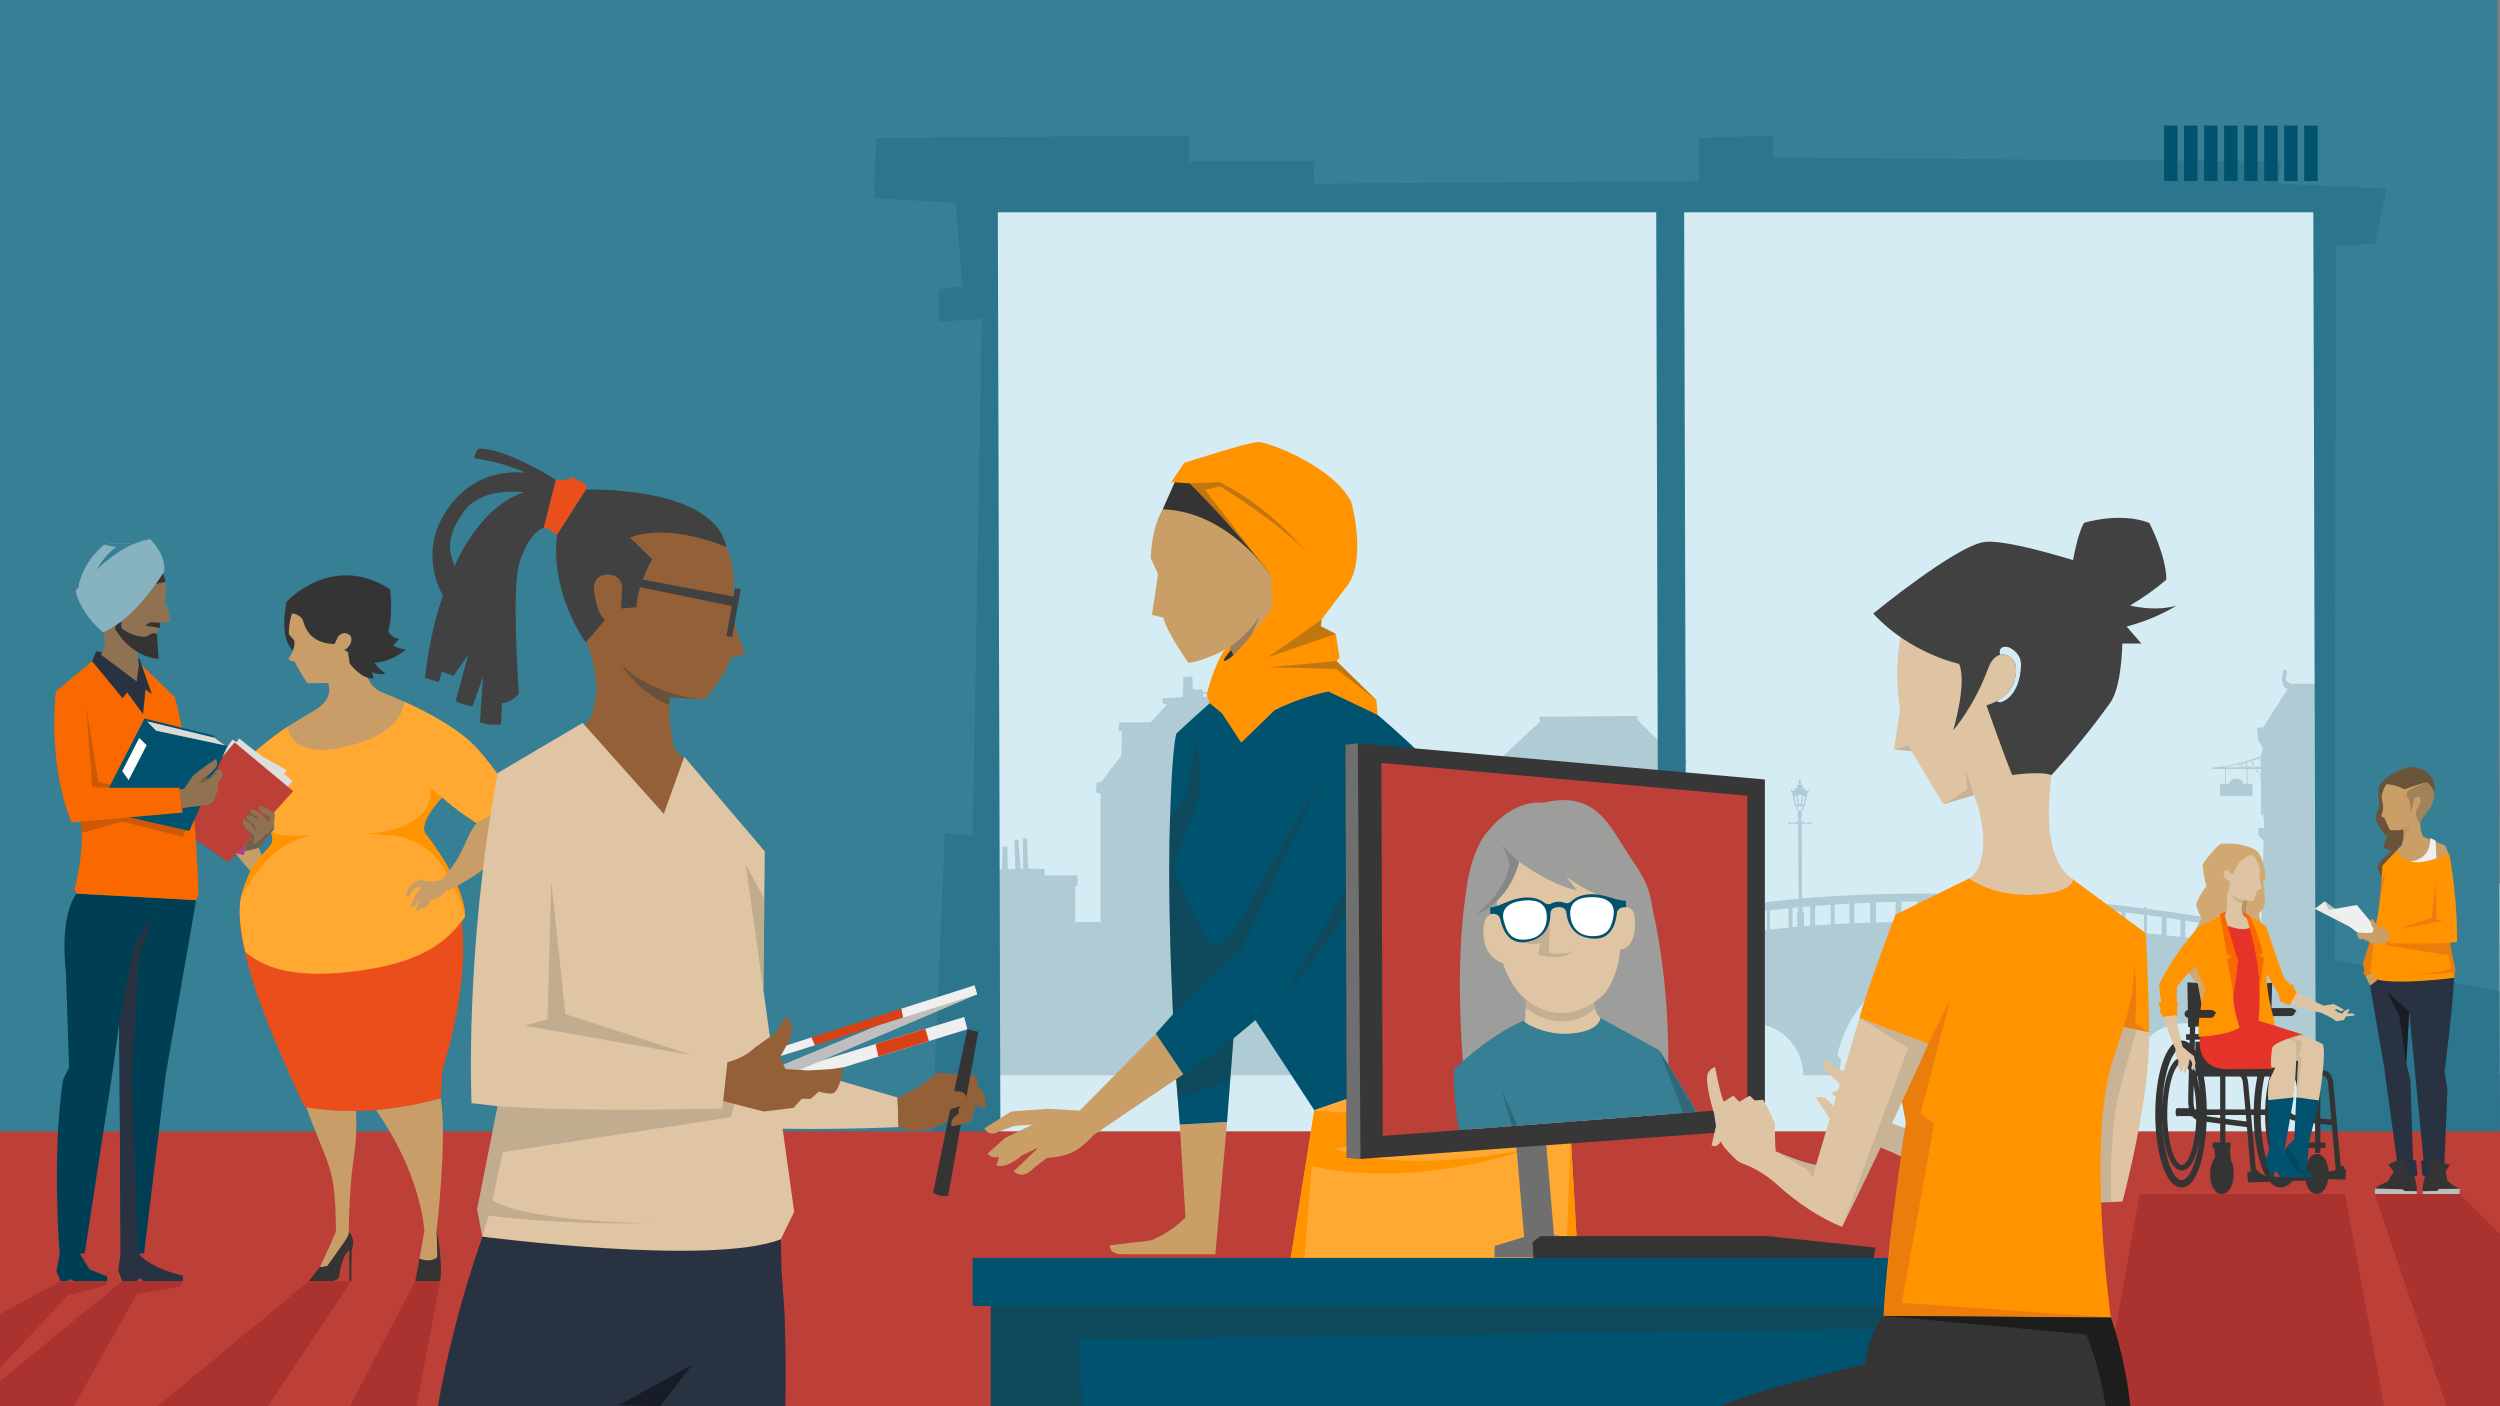 <?xml version="1.0" encoding="UTF-8" standalone="no"?>
<svg xmlns="http://www.w3.org/2000/svg" xmlns:xlink="http://www.w3.org/1999/xlink" id="Laag_1" viewBox="0 0 1920 1080">
  <rect x="0" y="0" width="1920" height="1080" fill="#808080" stroke="none"/>
  <defs>
    <style>.cls-1{fill:none;}.cls-2,.cls-3{opacity:.1;}.cls-2,.cls-4,.cls-5{fill:#343434;}.cls-3,.cls-6,.cls-7,.cls-8{fill:#414141;}.cls-9{clip-path:url(#clippath);}.cls-10{fill:#fa6800;}.cls-11,.cls-12{fill:#00526e;}.cls-13,.cls-14{fill:#003e53;}.cls-15{fill:#695439;}.cls-16{fill:#e94e1b;}.cls-17{fill:#e6332a;}.cls-18{fill:#ede9e9;}.cls-19{fill:#fff;}.cls-20{fill:#ffa933;}.cls-21{fill:#efefef;}.cls-22{fill:#ff9300;}.cls-23{fill:#818683;}.cls-24{fill:#936037;}.cls-25{fill:#9d9d9c;}.cls-26{fill:#907253;}.cls-27{fill:#bc3f38;}.cls-28{fill:#aa3330;}.cls-29{fill:#aa418c;}.cls-30{fill:#bcbcbc;}.cls-31{fill:#afccd5;}.cls-32{fill:#bebebe;}.cls-33{fill:#ca9e67;}.cls-34{fill:#dddfde;}.cls-35{fill:#c99d67;}.cls-36{fill:#d1a871;}.cls-37{fill:#dadada;}.cls-38{fill:#dfc5a4;}.cls-39{fill:#dec4a3;}.cls-40{fill:#d84116;}.cls-41{fill:#d5ecf4;}.cls-42,.cls-43{fill:#1d1d1b;}.cls-44{fill:#373737;}.cls-45{fill:#6f6f6f;}.cls-46{fill:#87b2bf;}.cls-47{fill:#878787;}.cls-48{fill:#283241;}.cls-49{fill:#377f95;}.cls-50{fill:#9c2341;}.cls-50,.cls-43,.cls-12{opacity:.2;}.cls-51{isolation:isolate;opacity:.1;}.cls-51,.cls-52{fill:#131720;}.cls-7,.cls-53,.cls-54,.cls-14{opacity:.5;}.cls-53{fill:#a7947b;}.cls-54{fill:#9d7e55;}.cls-52{opacity:.8;}.cls-5,.cls-8{opacity:.3;}.cls-55{fill:#726d62;}.cls-55,.cls-56{opacity:.25;}.cls-56{fill:#1d1e1c;}</style>
    <clipPath id="clippath">
      <polygon class="cls-1" points="1060.876 585.964 1341.904 611.07 1341.904 851.025 1061.957 872.397 1060.876 585.964"/>
    </clipPath>
  </defs>
  <polygon class="cls-41" points="1834 896 736 896 734 130 1832 130 1834 896"/>
  <rect class="cls-46" height="60.927" width="1920" y="889.754"/>
  <path class="cls-31" d="M1712.43,707.689c-12.487-2.244-28.906-4.976-48.455-7.73v-.148h-1.056c-4.516-.633-9.194-1.266-14.027-1.894v-1.122h-2.262v.83c-28.68-3.683-62.605-7.162-99.721-9.283l-.29-57.368h.487l.159,.715h.716l.318-.715h3.763c.091,.409,.455,.715,.892,.715,.505,0,.915-.409,.915-.914s-.41-.914-.915-.914c-.375,0-.697,.226-.838,.549l-3.737-.311-.318-.874h-.637l-.318,.715-.637-.08v-1.112l-.239-.556v-1.51l.756-.755-.517-.516v-.794l.796-.318,.079-.556s-1.034-.079-1.034-.874v-1.271s1.83-.318,1.75-3.972h1.034v-1.033l1.989-9.137,.796-.08,.08-2.542-.557-.238-.398,1.509-1.83-.874,.079-1.589-.637-.238-.636,.715-.796-.477,.159-1.986s-.636-.477-1.591-.874v-.874l.716-.794-1.273-2.622-1.273,2.622,.716,.794v.874c-.955,.397-1.591,.874-1.591,.874l.159,1.986-.796,.477-.636-.715-.637,.238,.079,1.589-1.83,.874-.398-1.509-.557,.238,.08,2.542,.796,.08,1.989,9.137v1.033h1.034c-.08,3.655,1.75,3.972,1.75,3.972v1.271c0,.795-1.034,.874-1.034,.874l.079,.556,.796,.318v.794l-.517,.516,.756,.755v1.51l-.239,.556v1.112l-.636,.08-.318-.715h-.637l-.318,.874-3.737,.311c-.141-.323-.463-.549-.838-.549-.505,0-.915,.409-.915,.914s.41,.914,.915,.914c.437,0,.801-.306,.892-.715h3.763l.318,.715h.716l.159-.715h.556l.387,57.221c-49.47-2.728-104.472-3.013-160.217,1.839l-.291-57.474h.487l.159,.715h.716l.318-.715h3.763c.091,.409,.455,.715,.892,.715,.505,0,.915-.409,.915-.914s-.41-.914-.915-.914c-.375,0-.697,.226-.838,.549l-3.737-.311-.318-.874h-.637l-.318,.715-.637-.079v-1.112l-.239-.556v-1.51l.756-.755-.517-.516v-.794l.796-.318,.079-.556s-1.034-.08-1.034-.874v-1.271s1.83-.318,1.75-3.973h1.034v-1.033l1.989-9.137,.796-.08,.08-2.542-.557-.238-.398,1.51-1.83-.874,.079-1.589-.637-.238-.636,.715-.796-.477,.159-1.986s-.636-.477-1.591-.874v-.874l.716-.794-1.273-2.622-1.273,2.622,.716,.794v.874c-.955,.397-1.591,.874-1.591,.874l.159,1.986-.796,.477-.636-.715-.637,.238,.079,1.589-1.83,.874-.398-1.51-.557,.238,.08,2.542,.796,.08,1.989,9.137v1.033h1.034c-.08,3.655,1.75,3.973,1.75,3.973v1.271c0,.794-1.034,.874-1.034,.874l.079,.556,.796,.318v.794l-.517,.516,.756,.755v1.51l-.239,.556v1.112l-.636,.079-.318-.715h-.637l-.318,.874-3.737,.311c-.141-.323-.463-.549-.838-.549-.505,0-.915,.409-.915,.914s.41,.914,.915,.914c.437,0,.801-.306,.892-.715h3.763l.318,.715h.716l.159-.715h.556l.39,57.708c-29.793,2.68-59.772,6.849-89.211,12.898l-.666-39.246,1.164-.466v-1.863l-1.097-.223,.972-73.041,2.481-1.241,.62-3.722h-7.444l-30.395-30.395-.62-3.101-75.056,.62,.62,3.722-30.913,28.818-2.445,.175,.349,3.842h3.435l-.116,7.801-11.876-1.339,.175,27.246,11.178-1.572-.058,1.165-1.397,.233v5.123l.932,1.63,.233,26.162h-12.808v-2.329l-6.64,.129-.695-3.245,3.671-.487-.367-2.203-40.748,5.874v2.937l-10.41,.256,.699,7.685h3.493l-1.397,75.119-50.3-.699v-20.234h1.077v-4.865c1.387-1.883,3.482-2.713,5.618-2.997,1.406,1.461,3.38,2.371,5.567,2.371,4.268,0,7.728-3.46,7.728-7.728s-3.46-7.728-7.728-7.728c-1.728,0-3.323,.567-4.61,1.525h-6.575v-2.542h-1.077v-1.815s3.493-2.096,5.589-2.096,.699-11.178,.699-11.178h-6.287l-15.427-39.432h-11.268l.058-30.122,3.668-.873v-8.558l-3.668,.175-46.807-58.858,2.27-.524v-4.017l-14.496-.524,.349-6.113v-5.589h1.048l-3.318-4.192-3.842,4.017h.873l-.175,5.589-.699,5.589-10.564-.349v-.304c0-1.972-1.565-3.589-3.536-3.652l-7.292-.235-.349-1.747h-7.335l-.524-9.955-6.811,.524-.524,15.195-15.719,1.048,.524,4.192,3.144,.524-12.575,13.623h-24.102l-.524,6.811h2.62l-.524,18.862-15.719,20.434h-3.144l-.524,7.859,3.493,.873v98.593h-19.527v-27.104l1.982-.849-.283-7.927-25.054,.055-.143-4.868-12.457-.283-.849-14.722v-8.211l-3.397-.283,.283,23.216h-1.982l-1.699-22.083-3.114-.283,.849,22.649h-5.946l-.283-17.27h-3.681l-.566,17.27h-10.758l-.216,4.966-31.635,.07v-58.545h-.849l-.306,24.6-9.037-.393,.142,.849,8.879,.928-.404,32.565-25.745,.057v7.078l1.699,.283,1.699,60.021-10.758-.283-1.133-34.824,2.265-1.982-.283-5.379-1.982-.283-29.728-37.938,2.265-.283-.566-3.114-8.929,.068-.697-4.881-11.042,.283,.849-10.475-.566-10.758-2.548-.566,.566,10.759-2.265,11.042-4.247,.283v4.467l-45.299,.346-.283,3.398,1.77,.212-29.303,38.858-.637-111.478,3.185-1.274-.283-6.297-35.764-.101v-18.642h-4.525v18.629l-3.017-.008-.004-19.305-4.52-.069v19.362l-3.017-.008v-19.354h-3.771l-.42,12.181-22.379-.352c-3.177-.05-5.819,2.381-6.074,5.517h-7.327v-3.017h-15.837v4.867l-36.59-.103,.404,7.673,2.423-.404,.404,33.923h-12.115v2.423h2.019l.404,25.038h9.288v21.807h-2.827v7.269l2.827-.404v100.96h-3.635l-8.077-17.365h-10.65v-21.939l.063-12.145h1.118v2.53l14-.337,.169-28.169-14.169-.169v4.048h-1.181v-25.639h1.687v-7.422h-8.94v-22.603h3.373v-.506h-3.373v-7.084h-.506l-.066,7.084h-3.644v-2.53h-.506v2.53h-5.1l-.988-7.229-.502,.069,1.714,12.534,.502-.069-.656-4.799h5.031v4.048h.506v-4.048h3.64l-.212,22.603h-15.741v-2.53h-4.723l-.169-3.711,.675-8.771-4.892-.337-.337,9.277v3.373h-9.446v2.699h-19.567v8.265h1.181v21.422c-5.06-.337-9.109,2.193-9.109,2.193l.843,27.157h1.349v8.434h-13.325v-24.795l1.518-2.362v-3.88h-1.518l-9.172-29.234h-24.827v-12.414h-12.414l-1.152-18.359,1.302-6.51,.051-4.439,1.04-.071-4.345-7.034-4.759,7.655,1.309-.089,.346,4.848-.207,6,1.034,18.413-7.655-.207,.414-14.689-6.621-.414,.414,15.517h-4.138v13.532h-15.973l-.169,26.314h-3.205l-.506-12.313,.169-9.446-3.88,.337v9.615l.169,12.145h-2.024v2.193h-5.735l-3.542-6.072h-29.518l-3.373,6.747-14.338,.337v6.41h.843l-.061,13.169-14.786-20.278v-19.31l1.655-1.103,.276-3.862-20.965,.276-12.138-14.896,.586-.276-2.069-2.276-3.207-.207-1.655,2.379,.62,.31-14.689,19.379v-14.069l-1.379-18.758,.276-2.758,.966-.414v-4h-17.241l-.276-1.655h-2.758l-.827-15.724,.257-7.202,.206-.006-.982-2.871-5.137,.151-.869,2.909,.442-.012-.192,9.03v14.276l-1.241,.207v1.241h-5.793l-9.31-.414-1.655-66.62v-10.758l1.808-2.032v-14.538l-1.615-2.019v-3.231h3.231v-4.038H29.874v-5.654H6.451v-3.635L0,825.754H1304.997c0-22.051,17.876-39.928,39.928-39.928s39.928,17.876,39.928,39.928h27.709s.121-4.437,1.369-11.312c.256-1.411-3.064-2.925-2.704-4.525,4.902-21.797,22.493-59.465,70.242-69.261,1.235-.253,2.502,2.408,3.771,2.141,14.329-3.017,34.691-3.017,45.249,0l5.279-2.227c50.528,9.769,66.716,44.676,70.383,67.839,.296,1.867-1.922,3.635-1.745,5.279,.812,7.518,.537,12.066,.537,12.066,0,0,32.721,.126,32.721,0,0-22.051,17.876-39.928,39.928-39.928s39.928,17.876,39.928,39.928c0,.126,19.608,0,19.608,0v-.071l21.489,.071h161.383v-147.237h-14.76l-16.04-39.637,1.699-1.133-.283-4.813h-9.06l-.849-60.655,3.114-5.946,.283-7.927h-5.096l-15.899-28.772,2.76-1.38,1.168-4.778-2.867-8.812-2.23,.955,1.168,7.538-4.247,2.017h-99.815l-3.504-2.654,.849-7.538-2.606-.695-1.508,7.542,1.508,5.279,3.017,2.262-18.854,29.412h-4.525l.754,9.05,3.315,6.033v4.377h-1.08v2.492c-4.15,1.594-22.522,8.332-37.545,8.712v1.077h9.926v11.419h-3.884v9.265h25.03v-9.265h-3.884v-11.419h5.61l4.316,4.309v2.801h.432v28.01h1.51v-2.826l1.048,13.019h-4.564v5.733l4.141,4.141-2.074,67.057c-1.983-.547-8.622-2.27-21.372-4.594l-2.675-.484Zm18.441-124.034c-.467,.501-.785,1.138-.888,1.847-.342-.55-.884-.961-1.524-1.134,.805-.233,1.61-.471,2.413-.713Zm-4.971,1.439c-.326,.346-.559,.781-.655,1.265-.287-.387-.713-.664-1.205-.756,.618-.167,1.238-.336,1.86-.509Zm-2.215,.906c.833,0,1.51,.676,1.51,1.508s-.678,1.508-1.51,1.508-1.51-.677-1.51-1.508,.678-1.508,1.51-1.508Zm-.702,3.314l-1.722,.009c.35-.151,.631-.431,.785-.779,.221,.347,.548,.619,.937,.77Zm-.555-3.282c-.287,.243-.501,.568-.608,.938-.241-.286-.586-.481-.976-.528,.525-.134,1.054-.271,1.584-.41Zm-1.765,.83c.595,0,1.079,.483,1.079,1.077s-.484,1.077-1.079,1.077-1.079-.483-1.079-1.077,.484-1.077,1.079-1.077Zm-13.198,2.538c3.6-.644,7.839-1.567,12.328-2.691-.387,.273-.641,.723-.641,1.231,0,.625,.383,1.163,.928,1.391l-12.615,.07Zm17.945,12.544h-2.589s-.432-3.878-5.394-3.878-5.394,3.878-5.394,3.878h-2.589v-11.419h15.968v11.419Zm-1.003-12.637c.525-.212,.937-.645,1.118-1.185,.303,.54,.795,.959,1.385,1.171l-2.503,.014Zm1.219-2.445c0-1.188,.968-2.155,2.158-2.155s2.158,.966,2.158,2.155-.968,2.155-2.158,2.155-2.158-.967-2.158-2.155Zm3.058,2.421c.789-.294,1.395-.959,1.606-1.783,.401,.825,1.12,1.466,1.999,1.763l-3.605,.02Zm7.731,5.335l-4.1-4.094h4.1v4.094Zm0-5.378l-1.882,.01c.804-.282,1.474-.85,1.882-1.585v1.575Zm-3.021-.224c-1.666,0-3.021-1.353-3.021-3.016,0-1.194,.7-2.225,1.71-2.714,.287-.088,.573-.176,.859-.265,.148-.022,.298-.038,.452-.038,1.666,0,3.021,1.353,3.021,3.016s-1.355,3.016-3.021,3.016Zm3.021-4.682c-.471-.848-1.288-1.476-2.26-1.695,.758-.241,1.513-.485,2.26-.732v2.427Zm-695.102,123.508c.339-.379,.566-.864,.617-1.408,.004-.043,.004-.086,.006-.129,.197,.428,.432,.834,.701,1.215-.46,.085-.902,.192-1.324,.323Zm1.914-9.954c-.53,.586-.971,1.254-1.303,1.982-.072-.636-.381-1.21-.875-1.62-.182-.15-.381-.271-.591-.362h2.769Zm-5.456,0h.677c-.244,.096-.471,.223-.677,.377v-.377Zm0,1.932c.281-.602,.863-1.045,1.571-1.112,.384-.036,.761,.079,1.058,.326s.482,.594,.518,.979c.055,.579-.372,1.096-.952,1.15-.198,.02-.39-.041-.543-.167-.153-.127-.247-.305-.266-.503-.013-.131,.027-.259,.111-.36,.084-.102,.202-.164,.333-.176,.28-.027,.485-.274,.459-.554-.026-.279-.271-.484-.554-.459-.402,.038-.764,.23-1.021,.54-.257,.31-.378,.703-.34,1.104,.044,.468,.268,.89,.63,1.19,.319,.264,.711,.404,1.119,.404,.056,0,.112-.003,.169-.008,.527-.05,.988-.296,1.323-.657-.103,.503-.157,1.023-.157,1.555,0,.63,.077,1.241,.219,1.828-.338-.399-.825-.672-1.385-.725-.965-.088-1.826,.62-1.917,1.586-.038,.402,.083,.794,.34,1.105,.257,.311,.62,.502,1.021,.54,.283,.024,.527-.179,.554-.459,.026-.279-.179-.528-.459-.554-.131-.012-.249-.075-.333-.176-.084-.101-.123-.229-.111-.361,.038-.408,.4-.71,.809-.67,.281,.027,.534,.161,.714,.378,.18,.217,.264,.492,.237,.772-.075,.794-.787,1.379-1.576,1.304-.708-.067-1.29-.51-1.571-1.112v-6.71Zm0,8.266c.418,.31,.921,.516,1.475,.569,.051,.005,.102,.006,.152,.007-.603,.345-1.146,.755-1.628,1.226v-1.802Zm-637.154-2.444h1.012v19.398h-1.112l.1-19.398Zm-321.122-73.515l-3.31-.207-.189-6.784,3.872-.105-.374,7.095Zm187.941,4.79l4.263-.291v4.396l-3.931,.207-.332-4.313Zm148.649,8.949h-1.771l-.394-22.867h2.165v22.867Zm3.148,0h-2.165v-22.867h2.624l-.459,22.867Zm3.476,0h-1.837l-.197-22.867h2.427l-.393,22.867Zm85.232-66.234l-24.974-.071v-1.925h-.932c.306-1.87,1.927-3.283,3.871-3.252l22.205,.349-.169,4.898Zm425.309-44.389h-9.276v-2.437h6.87c1.329,0,2.406,1.077,2.406,2.406v.031Zm15.022-5.346l-1.415-.079v-4.717h1.572l-.157,4.795Zm2.358,.079h-1.258l-.236-4.874h1.494v4.874Zm86.31,235.713v-27.173l4.263,.151,.266,27.021h-4.529Zm10.927,0h-4.529l-.426-26.895,4.955-.278v27.173Zm6.373-.441l-4.504,.441,.011-27.401,4.518,.228-.025,26.732Zm1.899,.19l.127-26.707,4.397-.214,.033,26.921h-4.557Zm10.922-3.766l-4.973-.568,.444-22.588h4.529v23.156Zm6.398-4.366l-4.409-.504-.12-18.285,4.676,.214-.148,18.575Zm6.398-5.414h-4.529l.177-13.161h4.493l-.142,13.161Zm1.869-4.541l-.145-8.493,4.674-.341,.389,8.899-4.918-.065Zm21.568-95.492l26.821-3.558,.648,3.026-27.469,.532Zm39.355-33.497l-.233-13.273,10.013-.815,.116,12.924-9.897,1.164Zm9.78-15.718l-9.664,.349v-7.219l9.897,1.281-.233,5.589Zm135.475-14.468l1.223,.175,.058,73.121-1.341,.034,.061-73.329Zm-.062,75.424l1.343,.316,.338,39.783c-.571,.12-1.144,.233-1.715,.355l.033-40.454Zm-.051,61.908l.013-15.885c.58-.109,1.171-.22,1.767-.331l.134,15.785c-.641,.141-1.276,.288-1.914,.431Zm11.926-2.538c-2.426,.487-4.834,.993-7.233,1.508l-.266-15.674c2.384-.435,4.882-.88,7.499-1.333v15.499Zm13.575-2.56c-3.544,.627-7.064,1.281-10.558,1.963v-15.417c3.346-.567,6.868-1.142,10.558-1.721v15.175Zm14.329-2.368c-3.795,.584-7.566,1.198-11.312,1.841v-15.117c3.618-.556,7.39-1.114,11.312-1.669v14.945Zm14.329-2.056c-3.537,.472-7.057,.967-10.558,1.487v-14.902c3.415-.47,6.931-.938,10.558-1.398v14.814Zm43.007-105.016c.713,.235,1.329,.543,1.478,.929l-1.114,6.038-1.512-.159,1.148-6.809Zm-2.659-.58s.853,.11,1.787,.336l-1.151,6.894h-1.273l-1.151-6.894c.934-.226,1.787-.336,1.787-.336Zm-3.024,7.548l-1.114-6.038c.149-.386,.765-.694,1.478-.929l1.148,6.809-1.512,.159Zm-22.241,96.188c-3.787,.43-7.558,.886-11.312,1.368v-14.793c3.668-.453,7.443-.898,11.312-1.333v14.759Zm16.591-1.717c-4.797,.45-9.574,.937-14.329,1.464v-14.758c4.639-.512,9.416-1.01,14.329-1.488v14.782Zm7.648-13.657v1.064l-1.111,.827,.092,11.176c-1.204,.104-2.41,.204-3.613,.312v-14.793c1.56-.147,3.151-.29,4.737-.433l.005,.724-.889,.296v.709l.778,.118Zm1.025-76.445h-.955c-1.273-.636-.875-3.257-.875-3.257h3.66s.398,2.622-.875,3.257h-.955Zm165.557-12.922c.713,.235,1.329,.543,1.478,.929l-1.114,6.038-1.512-.159,1.148-6.809Zm-2.659-.58s.853,.11,1.787,.336l-1.151,6.894h-1.273l-1.151-6.894c.934-.226,1.787-.336,1.787-.336Zm-3.024,7.548l-1.114-6.038c.149-.386,.765-.694,1.478-.929l1.148,6.809-1.512,.159Zm-151.955,94.654c-1.582,.12-3.16,.248-4.739,.375l.018-10.739-1.333-.827v-.887l.889-.118-.111-.768-.889-.296-.005-1.082c2.039-.179,4.091-.356,6.171-.527v14.868Zm15.837-1.072c-4.028,.241-8.051,.506-12.066,.794v-14.894c3.95-.312,7.973-.61,12.066-.89v14.991Zm14.329-.76c-3.773,.175-7.545,.37-11.312,.584v-15.019c3.713-.245,7.487-.474,11.312-.69v15.125Zm15.837-.626c-4.022,.131-8.044,.284-12.066,.458v-15.162c3.965-.21,7.986-.405,12.066-.58v15.284Zm19.608-.483c-5.02,.084-10.049,.199-15.083,.344v-15.331c4.947-.194,9.977-.358,15.083-.494v15.481Zm16.591-.176c-4.013,.017-8.036,.054-12.066,.108v-15.524c3.978-.091,7.997-.165,12.066-.217v15.634Zm15.083,.017c-3.76-.024-7.531-.034-11.312-.027v-15.664c3.735-.036,7.504-.057,11.312-.058v15.75Zm15.083,.175c-4.006-.067-8.029-.117-12.066-.152v-15.769c3.984,.008,8.005,.035,12.066,.083v15.838Zm17.346,.386c-4.498-.125-9.024-.233-13.575-.32v-15.852c4.479,.067,9.006,.161,13.575,.281v15.891Zm17.346,.576c-4.739-.182-9.517-.346-14.329-.488v-15.899c4.729,.135,9.508,.301,14.329,.495v15.892Zm6.894-11.877v1.064l-1.111,.827,.084,10.223c-1.2-.05-2.399-.102-3.605-.15v-15.886c1.564,.066,3.152,.149,4.725,.221l.017,2.578-.889,.295v.709l.778,.118Zm1.025-76.444h-.955c-1.273-.636-.875-3.257-.875-3.257h3.66s.398,2.622-.875,3.257h-.955Zm5.656,73.054v15.843c-.823-.038-1.651-.074-2.476-.111l.017-10.45-1.333-.827v-.887l.889-.118-.111-.768-.889-.295-.013-2.571c1.318,.064,2.62,.117,3.944,.185h-.027Zm14.329,16.567c-3.492-.191-7.011-.373-10.558-.546v-15.826c3.497,.191,7.017,.399,10.558,.622v15.749Zm16.591,.982c-3.978-.254-8.002-.497-12.066-.729v-15.706c3.996,.267,8.017,.555,12.066,.866v15.568Zm15.083,1.023c-3.726-.268-7.496-.528-11.312-.78v-15.515c3.749,.3,7.52,.619,11.312,.958v15.336Zm15.083,1.144c-3.96-.316-7.984-.625-12.066-.925v-15.285c3.998,.368,8.022,.758,12.066,1.17v15.039Zm17.346,1.463c-4.43-.394-8.957-.781-13.575-1.158v-14.953c4.498,.473,9.022,.973,13.575,1.504v14.608Zm17.346,1.618c-4.645-.454-9.425-.904-14.329-1.347v-14.521c4.748,.565,9.524,1.16,14.329,1.79v14.079Zm13.575,1.374c-3.67-.384-7.443-.769-11.312-1.152v-13.999c3.754,.5,7.525,1.019,11.312,1.56v13.591Zm14.329,1.555c-3.409-.383-6.928-.769-10.558-1.156v-13.448c3.505,.512,7.026,1.044,10.558,1.592v13.012Zm15.083,1.754c-3.601-.434-7.375-.877-11.312-1.327v-12.848c3.756,.595,7.526,1.209,11.312,1.846v12.33Zm13.575,1.687c-3.311-.425-6.834-.866-10.558-1.321v-12.183c3.507,.599,7.027,1.216,10.558,1.852v11.651Zm8.12,1.062c-1.633-.218-3.332-.442-5.104-.672v-11.495c1.784,.326,3.572,.66,5.362,.995v.052l.778,.118,2.889,.524c1.514,.289,3.028,.575,4.547,.871v10.762c-1.034-.144-2.112-.293-3.229-.446l-5.242-.708Zm12.242-8.863c4.728,.937,8.144,1.904,12.76,2.909l-.293,9.486c-1.883-.295-6.139-.948-12.467-1.847v-10.547Z"/>
  <polygon class="cls-49" points="-2 0 -2 117.098 -2 163 0 886.681 768.315 886.681 766.315 163 1272 163 1274 886.681 1295.465 886.681 1293.465 163 1776.664 163 1778.664 886.681 1920 886.681 1918 163 1918 117.098 1918 0 -2 0"/>
  <polygon class="cls-12" points="766.315 163 1272 163 1274 887 1295 887 1293 163 1776.664 163 1778.664 887 1920 887 1920 761.436 1793 737 1794 189 1824 187 1833 145 1750 141 1752 124 1362 121 1362 104 1305 106 1305 139 1009 141 1009 124 913 124 913 104 673 106 671 152 734 156 739 220 721 222 721 247 754 245 747 642 725.627 639.886 715 888 768.315 886.681 766.315 163"/>
  <rect class="cls-27" height="211.123" width="1920" y="868.877"/>
  <g>
    <path class="cls-35" d="M166.555,605.954l-5.295,6.483c.792,17.026,16.016,41.469,38.012,64.145l9.503-3.96s-8.315-13.858-12.275-28.509c-2.616-9.678-6.583-23.909-6.583-23.909l-23.361-14.25Z"/>
    <path class="cls-35" d="M241.242,545.692s19.056-9.729,8.525-25.274l29.732-12.358s.369,19.192,14.763,23.99c0,0,6.071,2.431,16.517,6.961,10.446,4.53-6.58,36.998-58.054,38.978-51.474,1.98-32.202-19.793-32.202-19.793l20.719-12.503Z"/>
    <path class="cls-35" d="M286.777,850.01l13.254-29.973,38.513,23.502c5.045,32.333-3.222,101.555-3.222,101.555,0,0,.623,11.831,.623,20.355-4.972,7.814-13.763,1.154-13.763,1.154l3.744-21.509c-5.098-51.529-39.15-95.084-39.15-95.084Z"/>
    <path class="cls-4" d="M318.898,983.99l3.285-17.387s7.991,3.729,13.763-1.154l-.623-20.355s4.885,21.848,2.754,38.896h-19.179Z"/>
    <path class="cls-4" d="M270.121,959.766l-.355,24.224h-1.421l-.178-23.691c-5.683,4.262-7.37,17.759-7.37,17.759,.089,5.86-6.363,5.932-6.363,5.932h-17.345s8.65-11.02,8.65-11.02c2.634-.174,5.597-.825,5.597-.825l12.321-17.317s4.028-5.721,4.205-8.74c0,0,5.81,4.799,2.258,13.678Z"/>
    <path class="cls-35" d="M233.914,846.842l17.436-23.383,22.003,29.748c1.427,24.579-2.219,34.814-3.803,54.612-1.584,19.798-1.688,38.269-1.688,38.269,.178,2.486-1.979,5.525-4.205,8.74-4.252,6.141-12.321,17.316-12.321,17.316-4.618,1.154-5.597,.825-5.597,.825,4.262-8.524,12.305-27.228,12.305-27.228-.612-53.125-5.124-45.842-24.13-98.899Z"/>
    <path class="cls-16" d="M194.225,669.429c60.402,33.869,89.919,16.543,151.005-1.178,26.008,62.64-4.251,147.294-5.626,154.833-.147,.806-.157,1.431,.001,1.827,0,0-.37,8.609-1.06,18.628-13.203,3.624-28.918,6.965-46.184,8.626q-8.982,1.094-17.619,1.042c-13.124,.282-26.885-.561-40.925-3.05-22.003-48.058-59.671-128.622-47.249-166.453,1.729-5.265,5.706-10.522,7.657-14.275Z"/>
    <path class="cls-20" d="M209.192,642.41c.193,.734,.159,1.517,.135,2.395-.205,8.714-15.639,10.7-24.136,43.906-2.552,9.954-.514,26.864,3.157,42.354,13.083,11.217,34.55,20.1,78.204,15.574,61.611-6.403,78.712-26.546,90.616-42.529-.307-25.153-27.19-59.717-30.003-63.164-7.028-8.612,12.405-28.625,12.405-28.625,8.977,8.827,26.399,19.914,26.399,19.914-.036,.012,30.638-15.341,30.638-15.341-5.308-10.736-17.404-27.502-29.331-41.234-12.818-14.768-38.177-28.501-56.496-36.649-1.673,10.796-10.303,25.552-42.342,33.748-36.709,9.388-45.856-4.477-47.914-14.563-22.639,15.237-44.677,36.589-53.968,47.758,3.382,9.448,23.361,14.25,23.361,14.25l6.409-.518c1.709,10.928,7.011,14.575,10.622,18.367v.012c1.204,1.324,1.823,2.672,2.245,4.345Z"/>
    <path class="cls-22" d="M357.168,704.11c-.307-25.153-27.19-59.717-30.003-63.164-7.028-8.612,12.405-28.625,12.405-28.625l-8.841-7.011s1.366,11.13-6.345,19.424c-7.711,8.293-22.986,14.809-43.065,15.412,0,0,8.08,.881,17.017,1.234,17.145,.679,32.79,9.912,41.842,24.488,6.86,11.046,13.679,24.495,16.991,38.243Z"/>
    <path class="cls-22" d="M185.191,688.711c8.497-33.207,23.932-35.193,24.136-43.906,.024-.879,.057-1.661-.135-2.395l.169,.036c-.421-1.604-1.034-2.916-2.201-4.2v-.012c0-.181-.355-.289-.355-.289,4.742,2.407,10.142,5.211,32.42,3.406,0,0-1.774,.543-4.401,1.258-12.448,3.389-23.601,10.486-31.895,20.368-10.44,12.436-17.737,25.735-17.737,25.735Z"/>
    <path class="cls-22" d="M196.326,619.686l-6.409,.518,17.67-23.209s-11.039,16.875-11.261,22.692Z"/>
    <path class="cls-35" d="M314.602,680.326l7.212-4.952,4.752,1.155c4.109,.999,8.425,.735,12.382-.758,19.216-21.192,16.726-30.47,27.021-43.537l30.638-15.341c3.018,5.838,5.394,15.737,5.394,15.737,0,0-8.753,27.31-59.891,52.407l-.066-.193c-4.708,5.785-10.601,6.277-10.601,6.277l-3.697,4.649s-1.852,2.755-3.937,1.665c-1.836,2.965-4.438,1.25-4.438,1.25l3.455-9.118-2.835,4.656c-2.181,4.171-4.537,2.057-4.537,2.057l1.735-4.446,2.349-5.063,3.668-5.437-3.43,.304-3.092,1.941-1.808,3.602s-1.267,2.141-3.409,.874l3.135-7.728Z"/>
    <path class="cls-4" d="M220.257,461.974s-8.414,33.26,9.305,40.585l14.306-45.02-10.852-2.169-12.759,6.604Z"/>
    <path class="cls-35" d="M267.294,500.679l-2.958-1.506c3.846-.753,8.579-9.489,3.254-12.2-5.325-2.711-8.283,2.409-8.283,2.409l-2.367,5.121-3.778-5.152,.82-13.374-10.114-18.44-8.304-1.651s-14.019,8.065-13.722,31.229l4.158,4.751s1.413,6.176-4.454,13.957c-.448,.594,1.523,1.934,4.725,2.318,0,0,4.047,8.199,9.815,16.633l16.344-.242s4.771-1.439,7.391,3.218l10.631-1.417,11.815-4.216s-2.717-3.327-3.139-17.374c-4.874-1.958-10.501,4.819-10.501,4.819l-1.331-8.886Z"/>
    <path class="cls-4" d="M299.448,452.471c-44.347-28.509-79.191,9.503-79.191,9.503l8.757-2.262-8.361,10.775s10.594,.346,12.176,6.533c4.84,18.937,24.111,17.484,24.111,17.484l2.367-5.121s2.958-5.121,8.283-2.409c5.325,2.711,.591,11.446-3.254,12.2l2.958,1.506,1.331,8.886s9.046,12.594,18.548,11.406l-1.584-4.751s5.543,2.376,10.691,1.188c0,0-5.147-3.168-8.711-8.315,0,0,13.462-.792,24.153-10.295,0,0-5.543-.396-9.899-3.168l5.147-5.147s-5.939,.396-8.711-5.939c0,0,3.96-13.462,1.188-32.072Z"/>
  </g>
  <g>
    <g>
      <g>
        <polygon class="cls-29" points="187.986 653.516 189.172 647.208 167.186 651.61 187.292 656.81 187.986 653.516"/>
        <polygon class="cls-34" points="157.813 606.805 183.642 567.11 224.826 599.716 181.66 648.055 157.813 606.805"/>
        <polygon class="cls-34" points="157.386 598.678 178.459 568.036 220.186 591.531 181.66 648.055 157.386 598.678"/>
        <g>
          <polygon class="cls-27" points="129.572 630.116 180.186 570.142 225.15 607.597 207.416 627.355 205.182 629.786 204.038 631.031 199.917 635.515 198.994 636.519 193.381 642.627 190.741 645.5 189.172 647.207 182.868 654.067 175.313 662.338 129.572 630.116"/>
          <path class="cls-26" d="M187.986,653.516c6.587-.693,10.939-2.542,10.939-2.542l11.85-14.425c-.779-3.887,.398-11.34,.398-11.34l-6.727-4.802-5.678-1.394s-.859,4.035,3.114,5.783l3.642,3.116-.342,1.873-3.082-3.215-5.767-4.262-4.515-1.129s-1.69,2.402,1.13,5.251l-3.828-.451s-1.282,2.194,.373,4.437l-2.194-1.282s-2.237,2.338,.729,6.483l5.355,7.011-4.209,4.58-1.186,6.309Z"/>
          <path class="cls-5" d="M189.119,625.979s-1.403,1.956,.373,4.437l2.799,2.217,5.527,6.569-2.448-5.822-5.251-3.753s-1.342-1.459-.999-3.647Z"/>
          <polygon class="cls-5" points="201.882 624.797 207.416 627.355 206.42 631.612 205.182 629.786 205.524 627.913 201.882 624.797"/>
          <path class="cls-5" d="M192.947,626.431s3.147,.797,7.745,6.297l-3.831-5.761s-4.427-.703-5.043-5.787c0,0-1.828,2.301,1.13,5.251Z"/>
          <path class="cls-5" d="M189.172,647.208l4.209-4.58-5.355-7.011,7.18,6.12-.72,6.92,6.967-4.744,1.347-2.741,3.949-1.667,1.485-2.469,2.541-.486-11.85,14.425c-4.179,1.848-10.939,2.542-10.939,2.542l1.186-6.309Z"/>
        </g>
        <path class="cls-13" d="M45.841,962.967s-6.171-74.389,2.486-133.588l4.752-9.813-2.449-72.219c-5.023-47.116,8.153-61.068,8.153-61.068l91.857,5.062-23.327,133.614-16.671,137.488-4.412,.401c10.979,12.527,34.001,16.839,34.001,16.839v4.308s-29.592,0-29.592,0l-3.487-2.564-2.441,2.564h-10.69s-3.078-8.208-3.078-8.208l1.744-12.938-1.083-177.424-4.662,34.397-21.855,142.626-3.649,.524,7.342,11.993,13.544,5.336v3.694s-25.446,0-25.446,0l-2.873-1.642-2.463,1.642h-4.925s-3.283-7.675-3.283-7.675l2.508-13.348Z"/>
        <polygon class="cls-48" points="107.299 506.17 73.853 500.125 91.237 517.711 108.55 519.25 107.299 506.17"/>
        <path class="cls-10" d="M70.731,507.708l-27.892,23.468s6.885,55.218,18.061,95.353c1.109,3.982,1.674,8.462,1.861,13.111,.808,20.149-5.495,43.5-5.495,43.5l1.516,3.138,91.857,5.062,1.81-4.711c-2.547-97.827-18.125-151.222-18.125-151.222l-25.487-24.526,2.903,18.654-1.939,18.724-12.174-16.595-26.897-23.957Z"/>
        <path class="cls-43" d="M120.957,623.412l-60.056,3.117s1.396,4.43,1.861,13.111l31.042-8.656,46.657,11.693,4.925-11.286-24.428-7.979Z"/>
        <polygon class="cls-11" points="174.627 573.112 166.401 591.172 145.385 638.163 74.915 622.114 84.891 602.65 111.012 551.77 164.059 564.903 164.777 565.519 164.469 566.545 112.962 554.027 119.905 561.144 172.742 572.452 173.909 572.701 174.627 573.112"/>
        <path class="cls-26" d="M165.743,589.593c2.237-2.632,.132-6.712,.132-6.712l-8.028,5.264-9.344,7.238-7.144,10.292-3.355,.528,1.813,14.58,5.659-.921c5.133-.263,14.74-1.974,16.582-2.632l2.764-3.159,.658-3.685,1.974-2.369v-6.712s3.422-5.527,3.422-5.527c0,0,.132-3.29-1.579-4.475l-2.895-.132-1.842,2.106-4.211,4.08-2.764,.526,3.027-3.027,5.133-5.264Z"/>
        <path class="cls-43" d="M167.717,594.726l-1.711-1.184-1.448-.263-4.211,4.08-2.764,.526,3.027-3.027-2.916,1.645-2.217,1.251-.704,1.277-1.401,2.54s7.633-1.184,11.187-6.975l3.159,.132Z"/>
        <path class="cls-10" d="M137.854,605.003l-54.203,.049-12.727-.394-4.809-62.324-23.275-11.157c-5.811,62.555,12.249,100.462,12.249,100.462l85.19-7.55-.461-3.304-1.813-14.58-.149-1.201Z"/>
        <polygon class="cls-43" points="75.54 600.425 66.115 542.333 70.924 604.657 83.651 605.051 84.891 602.65 75.54 600.425"/>
        <polygon class="cls-48" points="109.802 548.26 111.741 529.536 116.629 533.1 108.838 510.882 107.299 506.17 106.753 510.063 104.909 523.218 77.45 502.8 76.107 501.801 73.853 500.125 70.731 507.708 94.123 536.274 97.629 531.665 109.802 548.26"/>
        <path class="cls-48" d="M91.602,785.42l10.325-54.006s2.465-12.323,16.02-27.112l-11.091,29.576-5.654,92.922,5.028,136.044c10.979,12.527,34.001,16.839,34.001,16.839v4.308s-29.592,0-29.592,0l-3.487-2.564-2.441,2.564h-10.69s-3.078-8.208-3.078-8.208l1.744-12.938-1.083-177.424Z"/>
        <path class="cls-26" d="M77.45,502.8l27.459,20.418,1.844-13.155s-2.081-7.36-1.466-16.594l12.107,.821s4.041-9.499,5.746-16.006l7.896-.567s-.59-7.498-4.268-14.924c0,0,.62-4.828,.682-9.135,.033-2.324-.175-4.634-.655-6.877-2.487-11.621-12.992-23.133-33.409-21.853,0,0-18.81,.839-22.726,24.267-1.352,8.086,.944,13.695,3.449,19.207,11.863,26.113,3.342,34.396,3.342,34.396Z"/>
        <polygon class="cls-37" points="164.469 566.545 112.962 554.027 119.905 561.144 172.742 572.452 164.469 566.545"/>
        <polygon class="cls-19" points="106.942 566.682 112.588 572.328 98.802 599.173 93.877 592.196 106.942 566.682"/>
      </g>
      <polygon class="cls-4" points="111.387 480.419 115.356 477.831 123.141 478.284 122.603 482.317 111.387 480.419"/>
    </g>
    <path class="cls-4" d="M127.054,446.748l-9.937,2.306,7.212-9.728s2.508,4.144,2.725,7.422Z"/>
    <path class="cls-4" d="M94.474,455.595s-2.109,22.727-1.006,27.003c5.032,3.858,12.449,7.031,18.955,6.277l5.004-2.761,3.106,.69,1.28,19.275c-22.259-1.898-33.375-23.071-33.375-23.071l4.024-27.916,2.013,.503Z"/>
    <path class="cls-46" d="M60.77,450.162c-.094-.267-.205-.546-.286-.803,0,0,2.933-17.427,19.326-30.887,0,0,7.874-2.581,22.532-.601,2.571-1.031,5.226-1.945,7.971-2.69,1.617-.439,3.27-.835,4.958-1.181,0,0,12.523,11.629,10.734,25.046,0,0-21.915,36.675-46.962,46.514,0,0-16.771-13.391-21.021-31.755,0,0,.95-1.388,2.747-3.644Z"/>
    <path class="cls-49" d="M79.81,418.473s7.874-2.581,22.532-.601c0,0-12.9,4.85-27.994,19.61,0,0,5.032-10.063,14.759-17.443l-9.297-1.566Z"/>
  </g>
  <g>
    <path class="cls-38" d="M689.343,842.871l-101.141-29.349-10.416-34.969-21.577,86.307c55.058,4.464,133.925,.744,133.925,.744l-.791-22.733Z"/>
    <path class="cls-24" d="M448.439,558.13l61.354,66.958,17.67-39.267-9.816-11.493s-4.721-18.474-3.358-38.916l26.801,1.817s16.056-17.577,19.831-31.982l11.408-2.976c-4.96-12.896-7.951-21.536-8.29-24.52-.932-8.22-1.351-16.499-.897-24.76,.104-1.886,.179-3.818,.206-5.705,.073-5.144-.388-10.258-1.451-15.222-5.506-25.724-27.137-47.423-73.956-48.374,0,0-41.638,1.858-50.306,53.719-2.992,17.9,2.09,30.315,7.634,42.517,26.261,57.806,3.169,78.204,3.169,78.204Z"/>
    <path class="cls-7" d="M477.076,510.257s20.918,23.501,64.014,26.971l-26.801-1.817-.384,6.075s-21.73-7.716-36.829-31.229Z"/>
    <path class="cls-48" d="M602.625,1010.697l-2.518-37.209-.449-21.758c-104.993,13.124-229.167-2.019-229.167-2.019-17.479,50.356-27.925,94.021-34.165,130.289h266.804c.581-23.543,.19-48.072-.505-69.303Z"/>
    <path class="cls-38" d="M362.144,847.205s-5.491-116.097,20.033-253.531l65.281-38.489,62.336,69.903,15.707-43.888,61.845,72.644-.35,36.318-.678,70.282,23.607,170.231-10.266,21.056c-53.46,21.056-229.167-2.019-229.167-2.019l-4.021-21,15.707-79.177-20.033-2.329Z"/>
    <polygon class="cls-53" points="402.791 787.689 532.127 810.513 434.205 778.854 423.406 676.76 420.461 782.78 402.791 787.689"/>
    <path class="cls-53" d="M382.176,849.534l-15.707,79.177,4.021,21.001,4.814-16.092s49.084,6.872,123.691,5.89c0,0-94.24-.982-120.746-17.67l7.853-36.965,175.29-26.873,2.669-10.115-8.669-2.224-.811,5.712c-30.418,.532-113.076,2.448-172.406-1.841Z"/>
    <polygon class="cls-52" points="474.795 1079.199 506.909 1080 531.316 1048.463 474.795 1079.199"/>
    <polygon class="cls-53" points="586.317 760.443 572.621 663.659 586.995 690.161 586.317 760.443"/>
    <path class="cls-6" d="M557.896,420.205s-42.703-19.143-74.116-7.363l17.179,16.688s-10.798,17.179-12.271,36.813l-11.78,.982,.982-15.707s0-10.798-11.78-10.308c-11.78,.491-9.817,12.271-9.817,12.271,0,0,1.473,17.179,8.344,22.578l-14.725,17.179s-27.487-36.567-22.088-82.706l22.088-34.604s98.167-3.436,107.984,44.175Z"/>
    <polygon class="cls-16" points="449.912 376.03 427.824 410.633 424.388 409.161 423.406 406.952 417.516 405.48 426.842 368.464 434.45 368.667 439.113 366.458 450.402 372.103 449.912 376.03"/>
    <path class="cls-6" d="M326.473,520.637l10.522,3.238,2.429-8.095,8.904,3.238,11.332-16.189-9.713,35.615c6.475,3.238,12.95,4.047,12.95,4.047l8.095-22.664-2.429,34.806c7.285,3.238,16.189,1.619,16.189,1.619l.809-16.189c8.094-.81,12.952-7.285,12.952-7.285,0,0-5.847-79.463,.352-100.057,7.608-25.278,18.652-27.241,18.652-27.241l9.326-37.015s-38.776-24.83-59.391-23.848c0,0-2.945,3.19-3.19,7.363,0,0,20.516,2.383,39.404,11.043-16.115-1.418-37.69,1.534-54.866,21.352-31.567,36.425-8.566,73.128-8.566,73.128-10.522,28.33-13.76,63.136-13.76,63.136Zm29.69-127.674c14.319-19.902,46.367-14.793,46.397-14.786-34.805,10.523-53.422,56.66-53.422,56.66-4.047-10.523-7.455-21.75,7.025-41.874Z"/>
    <path class="cls-24" d="M725.834,824.155c-7.09-1.178-6.555,.642-15.303,7.1-8.747,6.459-21.188,11.616-21.188,11.616l.791,22.733,5.152,1.513c7.156,2.205,19.687-.072,25.908-2.65,6.221-2.579,12.586-7.643,12.586-7.643-5.455,4.797-2.965,8.137-2.965,8.137,2.064-.023,4.66-.577,7.109-1.266,4.154-1.168,7.886-2.722,7.886-2.722l2.122-6.842,1.534-3.299-1.367-5.065c2.894,6.303,8.902,5.182,8.902,5.182l-.765-9.95-5.562-7.672-.793-7.267s-16.957-.728-24.046-1.906Z"/>
    <polygon class="cls-21" points="647.738 819.691 674.561 811.456 713.432 799.522 742.96 790.457 740.48 781.033 710.624 790.148 672.501 801.786 581.258 829.643 586.714 839.563 647.738 819.691"/>
    <polygon class="cls-32" points="748.416 756.728 750.4 763.672 583.366 834.727 580.762 826.171 748.416 756.728"/>
    <polygon class="cls-4" points="742.96 790.457 730.763 847.431 741.552 845.943 751.392 792.441 742.96 790.457"/>
    <g>
      <polygon class="cls-21" points="748.416 756.728 750.4 763.672 693.513 781.522 692.084 774.734 748.416 756.728"/>
      <polygon class="cls-21" points="579.274 810.794 623.285 796.726 625.95 802.722 581.258 816.746 579.274 810.794"/>
      <polygon class="cls-40" points="692.084 774.734 693.513 781.522 625.95 802.722 623.285 796.726 692.084 774.734"/>
    </g>
    <path class="cls-24" d="M603.797,780.42l-8.641,13.177-15.337,10.873c-8.641,8.641-21.183,11.347-21.183,11.347l-3.243,29.846,8.669,2.224,22.418,5.751,22.967-2.784,6.265-6.959h6.959s6.265-5.568,6.265-5.568c0,0,6.263,2.088,10.439,1.392,4.175-.696,6.697-11.826,6.697-11.826l1.667-8.201-9.829,1.426-17.047,.995-17.714-1.08-3.888-9.505,6.481-11.665s6.697-10.369-1.944-19.442Z"/>
    <polygon class="cls-40" points="710.624 790.148 713.432 799.522 674.561 811.456 672.501 801.786 710.624 790.148"/>
    <path class="cls-4" d="M730.125,850.166l8.751-1.238h0s-4.127,1.98-2.269,6.204c-3.21,1.642-7.221,4.778-5.792,9.83,0,0,5.063-.707,7.109-1.265l-9.721,54.673s-5.952,1.302-11.532-2.418l13.454-65.784Z"/>
    <path class="cls-24" d="M727.741,852.651l12.648-4.092s2.976-2.604,1.488-6.696c-1.488-4.092-6.324-3.72-6.324-3.72h-16.741s8.928,14.509,8.928,14.509Z"/>
    <polygon class="cls-6" points="483.046 449.196 483.542 443.244 563.35 458.17 564.513 451.719 568.923 452.414 562.289 489.207 557.879 488.512 562.034 465.471 483.046 449.196"/>
  </g>
  <g>
    <g>
      <g>
        <path class="cls-33" d="M883.521,952.704s13.454-4.281,26.907-17.734l-4.367-71.281,36.311-2.04-8.99,101.608h-68.4s-4.089,0-4.089,0c0,0-8.504,.258-8.561-6.884l31.188-3.669Z"/>
        <path class="cls-33" d="M771.842,873.929l21.186-10.273-14.271,1.055-12.304,4.596c-7.082,3.932-10.454-2.715-10.454-2.715l20.59-12.977,28.044-2.047,24.633,1.378,58.39-59.193,21.099,31.361s-1.979,1.326-5.479,3.679c-10.954,7.363-36.81,24.778-63.561,43.06,0,0-7.54,8.821-15.372,12.737-8.784,4.392-20.225,4.699-20.225,4.699,0,0-7.431,5.364-12.636,9.945-7.046,6.202-13.09,.4-13.09,.4l19.149-18.354-12.861,6.183c-12.758,10.971-19.513,7.533-19.513,7.533l2.194-6.597c-6.091,1.785-8.898-2.407-8.898-2.407l13.378-12.061Z"/>
        <g>
          <path class="cls-11" d="M887.657,793.752l13.212-14.884c-1.906-39.575-3.909-98.832-2.245-151.238,0,0,1.356-51.961,4.82-64.202,0,0,9.8-9.304,25.649-23.362,6.143-5.449,13.196-11.612,20.939-18.224l7.895,29.005,46.009-38.589c14.734,5.209,36.236,21.624,54.157,36.838,18.187,15.44,32.688,29.643,32.688,29.643,0,0-2.624,68.696-10.053,118.959,0,0,49.042,49.042,82.564,101.973l-153.897,52.981-45.289-69.135-16.855,14.046-2.4,31.526-2.479,32.558-36.311,2.04-1.591-19.951-1.192-14.947,5.479-3.679-21.099-31.361Z"/>
          <path class="cls-5" d="M898.624,627.63l11.865-15.353,9.008-45.038,2.772,41.227s-9.701,27.023-21.249,56.125c4.573,15.244,19.406,44.969,28.965,63.424l16.074-9.724,72.061-127.493-64.093,137.194-53.156,50.877s-4.931-101.458-2.245-151.238Z"/>
          <path class="cls-5" d="M1090.782,578.74s-2.624,68.696-10.053,118.959c0,0,49.042,49.042,82.564,101.973l-94.939-89.004-5.543-48.041-77.836,106.384,105.807-190.271Z"/>
        </g>
        <polygon class="cls-5" points="947.251 797.564 944.851 829.091 904.47 843.738 903.278 828.791 947.251 797.564"/>
      </g>
      <g>
        <path class="cls-4" d="M947.772,495.662l-7.931,7.949-1.678,5.353s3.805,1.928,4.634,1.159c.829-.769,9.319-7.219,9.319-7.219l-4.343-7.241Z"/>
        <path class="cls-33" d="M892.958,391.149l79.059-11.022,17.537,87.469-36.721,45.674-7.501-13.981-1.126-2.099s-1.301,.749-3.494,1.88c-5.702,2.94-17.434,8.461-28.014,10.114,0,0-17.608-25.29-19.136-34.774l-8.872-2.219,4.707-31.167-5.658-12.468s.188-22.002,9.218-37.406"/>
        <path class="cls-5" d="M944.207,497.19s14.073-9.256,23.122-24.056c0,0-7.863,23.062-18.69,32.748l-4.433-8.693Z"/>
        <path class="cls-4" d="M976.209,441.932s-32.635-49.249-83.251-50.783l9.231-20.758s9.947-9.88,23.261-2.837c17.37,9.188,37.148,41.197,50.758,74.378Z"/>
        <path class="cls-22" d="M902.189,370.391l-2.739-.015,9.926-14.827s49.392-16.171,57.165-16.055c7.773,.116,56.759,18.22,71.269,45.985,0,0,13.002,46.71-4.798,66.455l-18.044,23.89-.546,5.105,11.443,5.91,2.938,18.228-2.309,2.653,30.54,29.861,1.059,11.516-37.868-18.017s-19.701,3.537-41.228,14.304l-25.752,24.972-14.827-22.631-9.325-7.66-2.381-6.387s5.352-23.181,14-34.61l3.494-1.88,1.126,2.099s-11.18,12.823-1.671,6.729c9.509-6.094,33.82-39.204,33.82-39.204l-1.273-24.882s-26.613-34.938-62.475-70.665l-11.544-.876Z"/>
        <path class="cls-5" d="M913.734,371.267s14.296,12.292,62.475,70.665l-50.73-65.716,11.416-2.752s40.883,24.427,65.991,50.029c0,0-27.359-33.905-66.048-53.213l-23.103,.987Z"/>
        <polygon class="cls-5" points="1014.968 475.824 1014.423 480.93 1025.866 486.839 973.577 504.845 1014.968 475.824"/>
        <polygon class="cls-5" points="1026.495 507.72 974.35 512.475 1026.092 513.714 1057.034 537.581 1026.495 507.72"/>
      </g>
    </g>
    <path class="cls-20" d="M1163.292,799.672s28.405,46.525,43.084,73.744l7.618,131.649-12.612,12.612h-14.905l-204.294,5.733,27.212-170.756,153.897-52.981Z"/>
    <path class="cls-22" d="M982.183,1023.409l27.212-170.756c59.909,8.203,121.136-14.447,121.136-14.447-65.551,42.14-106.13,43.701-106.13,43.701,57.747,21.85,151.392,0,151.392,0-91.184,29.941-153.869,17.162-168.428,13.399-2.678,36.811-7.233,90.19-10.756,130.396"/>
    <polyline class="cls-22" points="1201.681 997.04 1206.376 873.417 1213.994 1005.065"/>
  </g>
  <g>
    <g>
      <polygon class="cls-45" points="1193.51 948.762 1172.322 703.232 1149.265 703.232 1170.556 949.962 1147.909 956.855 1147.768 965.58 1276.933 965.58 1276.754 956.855 1193.51 948.762"/>
      <g>
        <polygon class="cls-44" points="1034.337 889.012 1044.86 890.09 1355.415 867.126 1355.415 598.64 1042.785 570.87 1033.313 571.913 1034.337 889.012"/>
        <polygon class="cls-45" points="1034.337 889.012 1044.86 890.09 1042.785 570.87 1033.313 571.913 1034.337 889.012"/>
      </g>
      <polygon class="cls-27" points="1341.904 611.07 1341.904 851.025 1061.957 872.397 1060.876 585.964 1341.904 611.07"/>
    </g>
    <polygon class="cls-4" points="1182.915 949.327 1177.012 953.919 1177.839 968.72 1438.545 968.72 1440.308 958.142 1357.449 949.327 1182.915 949.327"/>
    <polygon class="cls-11" points="1551.31 966.075 747 966.075 747 1002.984 760.904 1002.984 760.904 1080 1529.306 1080 1529.306 1002.984 1551.31 1002.984 1551.31 966.075"/>
    <polygon class="cls-5" points="760.951 1002.984 1529.306 1002.984 1529.306 1019.488 828.877 1028.656 831.224 1080 760.951 1080 760.951 1002.984"/>
    <g class="cls-9">
      <g>
        <path class="cls-25" d="M1269.268,698.947s32.377,124.736-9.207,271.58c0,0-31.898,16.043-54.315,4.817-5.925-2.967,9.422-235.679,9.422-235.679l54.1-40.718Z"/>
        <path class="cls-25" d="M1130.088,664.5s-32.477,106.288,26.602,350.659l50.681,10.396-11.33-324.915-65.953-36.14Z"/>
        <path class="cls-49" d="M1328.224,1070.605l-19.926-93.564c19.86-4.054,45.266-13.212,45.266-13.212-2.61-14.909-11.228-35.698-21.875-57.285-23.678-48.005-57.394-99.955-57.394-99.955l-45.158-24.799c-6.001,9.105-14.078,11.046-21.875,11.696-27.939,0-37.361-9.638-37.361-9.638-28.806,12.995-53.063,37.252-53.063,37.252-1.04,4.418-1.733,64.759,31.334,130.776,16.605,33.151,26.073,62.723,22.998,119.804"/>
        <path class="cls-56" d="M1153.441,837.777s17.784,61.722,22.308,76.887l120.813-3.413s8.123,9.256,22.565,6.446l12.345-11.046c.508,4.459-14.994-30.473-57.178-100.062l27.29,70.823-5.198,24.041-111.974,5.415-30.971-69.09Z"/>
        <path class="cls-56" d="M1308.299,977.04l-42.144,8.984-11.361-25.972-.208-3.803-62.158,7.9-21.443,2.496-10.396,1.733s-6.92-8.21-12.416-16.501c21.512,41.625,23.676,70.51,22.998,119.804,8.859-40.228,7.17-56.733,6.483-78.252,10.724,1.514,29.059,2.326,40.681-6.993l11.352,7.999,3.137-10.718c5.425,2.511,15.914,8.737,27.535,4.813l3.534,7.244,28.812-8.337,35.52,83.168-19.926-93.564Z"/>
        <path class="cls-38" d="M1262.563,976.929l-7.977-20.681-62.158,7.9-2.817,2.185s2.305,2.731,8.964,1.638l-2.817,12.288s7.427,1.912,9.988-4.915c2.561-6.827,3.329-9.011,3.329-9.011l1.793,13.927s6.403,.819,6.403-8.738l5.89-4.369s7.683,0,11.269,3.823c3.585,3.823,5.33,11.365,20.744,7.919l7.39-1.965Z"/>
        <g>
          <path class="cls-25" d="M1232.496,753.467s42.179-10.2,36.771-54.52c-2.837-23.253-10.397-29.193-23.194-49.988-12.797-20.795-25.381-41.19-60.972-32.392,0,0-21.556-4.507-43.589,23.194-17.329,21.786-20.717,71.438-10.397,94.777,7.342,16.604,17.299,21.383,23.194,23.194,11.033,3.389,17.596,.8,17.596,.8l60.592-5.065Z"/>
          <path class="cls-38" d="M1246.286,696.547s-2.853-49.05-52.841-48.251c-49.988,.8-43.536,53.05-43.536,53.05-5.598,0-11.997,1.599-10.397,18.396,1.6,16.796,14.797,19.995,14.797,19.995,0,0,4.578,16.699,17.304,27.934,.341,2.092-.1,3.685-.017,6.546,.091,3.144-.047,6.747-.575,10.8,0,0,15.231,10.933,36.857,8.616,21.309-2.283,21.259-11.843,21.259-11.843,0,0-2.845-1.586-4.115-7.147-.172-.751-.797-3.951-.975-4.765,0,0,6.852-4.594,9.083-7.875,10.356-14.136,11.156-32.664,11.156-32.664,0,0,9.731,.16,11.199-15.492,1.409-15.034-2.746-17.479-9.199-17.299Z"/>
          <path class="cls-25" d="M1250.372,692.198c-25.386-.648-47.675-19.244-47.675-19.244l8.398,10.797c-20.395-3.999-44.389-21.995-44.389-21.995,0,0-6.536,24.881-22.451,33.561,0,0-.723-52.084,47.02-51.361,47.744,.723,59.096,48.241,59.096,48.241Z"/>
          <path class="cls-55" d="M1224.048,769.878s-25.665,20.142-53.149-3.096c0,0,.789,1.725,.698,7.435,0,0,27.17,22.686,53.426,.426l-.975-4.765Z"/>
          <path class="cls-55" d="M1208.739,730.628s-9.198,3.199-19.195,1.2l1.075-31.417s.825,22.345-22.345,22.944c0,0,8.473,2.999,14.471,.975l-1.2,8.998s16.896,5.174,27.193-2.699Z"/>
          <path class="cls-47" d="M1166.706,661.756s-6.729-5.172-12.861-12.836l5.62,14.306s-2.044,20.438-25.547,38.832c0,0,24.525-8.175,32.787-40.302Z"/>
          <g>
            <path class="cls-19" d="M1204.983,697.216s1.957-10.761,19.565-9.416c17.609,1.345,16.386,11.128,16.386,11.128,0,0,.367,20.421-14.674,21.4-15.041,.978-23.968-10.272-21.277-23.112Z"/>
            <path class="cls-19" d="M1189.178,699.723s-1.957-10.761-19.565-9.416c-17.609,1.345-16.386,11.128-16.386,11.128,0,0-.367,20.421,14.674,21.4,15.041,.978,23.968-10.272,21.277-23.112Z"/>
          </g>
        </g>
        <path class="cls-11" d="M1248.621,691.686c-8.219,.2-16.213-5.671-28.21-4.86-7.146,.483-11.37,3.235-13.618,5.381-1.294,1.234-3.147,1.865-4.834,1.269-4.085-1.443-7.275-1.283-10.967,.551-1.602,.796-3.525,.321-4.936-.778-2.452-1.91-6.931-4.224-14.089-3.989-12.019,.396-19.382,7.038-27.581,7.664l.3,5.1s6.208-1.561,7.416,3.732c1.208,5.294,5.027,20.085,19.981,17.724,14.955-2.362,18.545-12.874,18.657-21.79,0,0-.468-4.704,5.882-5.023s6.356,4.408,6.356,4.408c1.005,8.86,5.631,18.959,20.746,19.81,15.116,.849,17.434-14.25,18.104-19.638,.671-5.387,7.005-4.457,7.005-4.457l-.213-5.105Zm-60.733,13.683c.008,.57,.008,13.955-14.35,16.012-13.212,1.874-16.428-5.861-18.605-13.955-2.525-9.391,4.066-13.06,8.219-14.41,2.023-.659,6.17-1.596,10.488-1.596,3.663,0,7.452,.675,10.171,2.763,2.986,2.295,4.357,6.042,4.077,11.142v.044Zm51.29-2.177c-1.308,7.999-3.632,15.776-15.834,15.776-.413,0-.84-.01-1.274-.029-14.465-.599-15.831-13.924-15.889-14.536-.79-5.045,.199-8.913,2.939-11.493,3.279-3.088,8.633-3.933,13.209-3.933,3.02,0,5.699,.369,7.227,.701,4.268,.926,11.194,3.915,9.622,13.513Z"/>
        <path class="cls-56" d="M1254.586,956.249l38.985-4.765s4.611-.125,7.72-13.057l40.795-9.034s11.262,25.99,11.479,34.437l-7.58-9.746s-7.797,3.032-9.097-.433c-1.3-3.465-6.498-8.23-6.498-8.23l-22.092,3.032-7.797,19.059-40.441,3.016-5.475-14.278Z"/>
        <path class="cls-38" d="M1328.17,934.612s-11.946,6.436-26.879,3.814c0,0,5.724-13.349-4.729-27.175,0,0,18.353-7.244,29.802-8.198l8.775-2.291s1.065,.121,2.621,.349c.85,.124,1.845,.28,2.894,.465,3.046,.537,6.535,1.319,8.173,2.285,3.235,1.907,8.711,5.244,8.711,5.244,0,0-.498,4.052-5.973,3.099l-3.235-.715,.873,.597,1.664,1.138,2.69,1.84,5.226,9.297,2.987,6.198s-3.733,2.622-7.218-1.669l-5.475-5.006,2.987,10.25-1.493,11.681s-1.742,.715-3.733-1.43l-2.489,5.244s-4.729-.238-2.738-8.343l.747-2.861-4.48-3.337-9.706-.477Z"/>
      </g>
    </g>
  </g>
  <g>
    <g>
      <path class="cls-48" d="M1884.737,750.972l-58.991-6.236-5.513,12.215,10.916,63.604,11.234,81.999,11.234,.802-.007-.229,.642,.229,2.354-.617-1.078-11.174-2.35-1.111-1.968-61.073-3.21-12.838,2.249-39.634,11.012,114.194-1.989,.684,1.143,10.761,2.028,.807,14.443,.802,2.727-67.555-2.245-13.641s6.08-45.016,7.368-71.99Z"/>
      <polygon class="cls-52" points="1850.249 776.909 1833.28 761.84 1842.539 779.391 1848 816.543 1850.249 776.909"/>
      <path class="cls-4" d="M1846.856,914.701l9.243,.213v-3.052s-.484-4.164-1.848-8.505l-6.313-2.253-1.527-12.22-12.22,5.346,4.243,5.427-4.496,7.708-6.423,2.89-3.533,2.569,20.89,.593,1.984,1.284Z"/>
      <polygon class="cls-30" points="1846.856 914.701 1844.872 913.418 1823.982 912.825 1823.982 917 1856.099 917 1856.099 914.914 1846.856 914.701"/>
      <polygon class="cls-30" points="1871.653 914.644 1860.596 914.819 1860.596 917 1889.019 917 1889.019 912.825 1872.986 913.12 1871.653 914.644"/>
      <path class="cls-4" d="M1883.559,910.255l-4.015-3.533-1.285-7.066,3.319-5.139-14.687-3.683-1.478,10.749-2.97,1.772c-1.364,4.342-1.848,8.505-1.848,8.505v2.958l11.057-.175,1.333-1.524,16.033-.295-1.556-.808-3.904-1.762Z"/>
    </g>
    <g>
      <path class="cls-15" d="M1851.794,589.064s-15.596,1.442-24.9,15.133c0,0-.797,8.905,.665,14.887,0,0-3.19,5.981-3.057,10.235,0,0,3.323,8.374,8.772,13.425,0,0-2.658,4.386-2.392,8.108,0,0,3.855,2.791,6.247,2.924,0,0-9.171,5.715-11.431,12.095,0,0,.93,4.652,3.19,6.912l24.191-18.874-1.285-64.843Z"/>
      <path class="cls-33" d="M1860.609,592.629c-16.788-8.252-29.727,7.314-31.588,19.41l1.196,6.38s.468,3.98-1.522,8.076c0,0,1.053,1.053,2.458,1.639,0,0,1.364,2.93,4.185,9.277,0,0,6.146,.837,10.257-.421,.628,3.611,.616,8.014-1.376,12.361l17.016-6.576s-2.974-5.216-2.442-10.267c0,0-.3-2.502,6.046-9.907,4.802-5.603,9.58-23.183-4.231-29.972Z"/>
      <path class="cls-8" d="M1860.609,592.629c-11.949-5.873-22.572,.941-27.665,9.24l.043,.046c5.471-.161,13.85,4.264,13.85,4.264,7.542-3.245,17.014-5.513,16.631-5.361-12.224,4.858-14.496,6.739-14.496,6.739l-.94,3.291s3.526,3.056,3.291,12.576c0,0,2.116-3.408,2.468-8.815,0,0,.235-3.056,3.173-2.703,2.938,.353,2.116,3.526,2.116,3.526,0,0-.94,4.231-3.056,5.877,0,0-2.197,5.622,2.769,11.2,0,0-.301-2.502,6.046-9.907,4.802-5.603,9.58-23.183-4.231-29.972Z"/>
      <path class="cls-15" d="M1831.029,602.385s5.838-1.032,15.809,3.794c0,0,8.56-3.558,16.631-5.361,0,0,4.545,2.037,6.19,8.463,0,0,3.291-18.884-17.866-20.216,0,0-12.145,1.802-20.765,13.321Z"/>
      <path class="cls-3" d="M1851.789,632.046c-3.047,4.402-6.193,4.943-6.193,4.943,.276,1.587,.414,3.333,.329,5.155,4.218-3.78,5.864-10.098,5.864-10.098Z"/>
    </g>
    <path class="cls-33" d="M1861.236,642.775l16.505,6.536s3.168,5.386,4.752,14.889l-39.599,1.901-2.851-12.355,4.178-4.395,9.761-6.06,7.255-.516Z"/>
    <path class="cls-21" d="M1866.429,643.653l4.151,1.868,.83,20.341-28.516,.238-.75-4.597s24.492,4.566,24.285-17.85Z"/>
    <polygon class="cls-18" points="1777.706 697.982 1785.428 692.19 1811.17 715.143 1777.706 697.982"/>
    <polygon class="cls-32" points="1785.428 692.19 1788.574 698.769 1801.159 703.631 1785.428 692.19"/>
    <polygon class="cls-21" points="1829.403 718.146 1810.026 695.05 1788.574 698.769 1810.046 715.945 1826.042 721.078 1829.403 718.146"/>
    <polygon class="cls-33" points="1816.531 749.282 1820.233 756.951 1825.523 752.984 1823.672 746.373 1816.531 749.282"/>
    <polygon class="cls-22" points="1827.374 700.092 1814.68 740.026 1815.738 745.05 1815.209 747.431 1816.531 749.282 1823.672 746.373 1827.374 700.092"/>
    <polygon class="cls-50" points="1827.374 700.092 1814.68 740.026 1815.738 745.05 1815.209 747.431 1816.531 749.282 1823.672 746.373 1827.374 700.092"/>
    <path class="cls-22" d="M1880.958,655.484c6.876,37.025,6.028,67.873,6.028,67.873l-5.397,.627,4.231,21.33-1.083,5.658s-47.336,6.217-61.738,.544l-2.766-5.673,6.36-45.86,2.309-22.666,.858-12.585,10.282-10.987h0c4.845,6.608,13.086,9.765,21.114,8.126,5.618-1.147,12.497-3.091,19.801-6.387Z"/>
    <path class="cls-33" d="M1821.884,705.365l2.328,3.55,4.132,2.929c2.328,2.328,5.707,3.057,5.707,3.057l.874,8.04-2.335,.599-6.039,1.549-6.187-.75-1.688-1.875h-1.875s-1.688-1.5-1.688-1.5c0,0-1.687,.562-2.812,.375-1.125-.188-1.804-3.186-1.804-3.186l-.449-2.209,2.648,.384,4.592,.268,4.772-.291,1.048-2.561-1.746-3.143s-1.804-2.793,.524-5.238Z"/>
    <polygon class="cls-50" points="1876.035 707.323 1841.192 713.472 1867.572 704.943 1870.482 677.439 1871.275 706.001 1876.035 707.323"/>
    <path class="cls-50" d="M1881.589,723.985l4.231,21.33-1.083,5.658-1.297-4.335s-13.223,1.851-33.322,1.587c0,0,25.388-.264,32.529-4.76l-2.116-9.958-47.223-7.24-.719-2.725,2.335-.599,.218,1.539c8.195,.143,30.463,.66,46.446-.496Z"/>
    <polygon class="cls-50" points="1826.593 699.983 1831.763 669.595 1828.903 677.317 1826.593 699.983"/>
  </g>
  <g>
    <path class="cls-39" d="M1806.151,778.309l-3.378,.275,1.832-3.598s-2.002,.029-2.419,.796c0,0-1.567,.142-2.132,.952s-1.234,1.813-1.234,1.813l-3.38-1.092-2.475-1.842,1.636-.725,2.205,1.198s1.813,1.234,3.246-.719l-7.616-4.264-8.039,1.258-25.963-12.621-4.533,9.268s8.682,3.786,29.073,8.995c0,0,8.52,3.514,11.058,6.383l6.189-1.106,1.407-2.588,6.764-.793s-.15-1.323-2.24-1.59Z"/>
    <path class="cls-4" d="M1800.29,897.665l.086-1.627-2.8-1.076c-1.658-19.12-5.024-57.769-5.619-63.215-1.083-9.935-7.744-10.079-9.75-9.886-1.008,.097-4.97,.416-7.638,.63,.173-1.999,.296-5.188,.166-10.167-.283-10.722-8.542-16.793-14.037-17.517-.563-.075-16.192-.032-16.527-.013l.176,4.251c.08-.004,5.471-.246,10.185-.243-.007,.273-.014,.545-.021,.818-.922-.299-1.874-.471-2.863-.471-1.37,0-2.673,.312-3.915,.877h-42.903c-2.873-3.317-6.577-5.236-9.506-5.622-2.122-.283-6.049-.293-9.545-.232,.053-2.064,.118-3.91,.149-5.697l58.198-3.017,.944-30.635s-12.538,1.18-24.604,1.18c-11.836,0-39.623-1.525-40.567-1.525l.584,34.279,1.356-.07c-.015,1.867-.043,3.737-.09,5.588-1.651,.055-2.802,.108-2.951,.117l.173,4.251c.038-.003,1.098-.051,2.671-.103-.024,.956-.049,1.915-.073,2.874-1.829-1.453-3.848-2.264-6.073-2.264-13.169,0-20.274,29.065-20.274,56.415s7.105,56.412,20.274,56.412c12.026,0,18.198-25.243,19.181-50.449,2.973,.443,6.631,.951,10.398,1.457v14.446h-5.821v4.142h1.181c.182,1.449,.53,4.169,.947,7.219-2.388,2.686-3.943,7.24-4.027,12.644-.136,8.779,3.662,15.471,8.838,15.562,5.177,.088,9.184-6.464,9.322-15.243,.066-4.238-.791-7.979-2.272-10.736l-.684-9.447h.536v-4.142h-3.997v-13.91c7.297,.962,14.204,1.824,16.536,2.116,1.14,12.986,2.305,26.409,2.953,33.898l-2.698,.814,.522,7.735,16.749-.54c2.477,2.811,5.308,4.433,8.487,4.433,3.392,0,6.393-1.828,8.986-4.996l10.068-.203c1.129,6.013,4.33,10.15,8.388,10.221,4.419,.075,7.975-4.692,9.013-11.544l13.217,.496,.409-7.733-1.439-.553Zm-114.619-99.23c3.4-.064,7.214-.062,9.155,.193,1.021,.135,2.306,.608,3.622,1.398h-12.427v6.827c-.18-.308-.354-.632-.54-.923,.063-2.491,.127-5.001,.19-7.495Zm-.483,19.041c.287,.821,.563,1.689,.833,2.58v3.325c-.297-.792-.601-1.565-.924-2.29,.03-1.18,.06-2.388,.092-3.615Zm-.633,24.942c.04-1.556,.116-4.549,.216-8.501,1.065,5.218,1.789,11.367,1.979,18.121h-1.307c-.634-2.056-1.005-5.083-.888-9.62Zm-2.214,14.703c.193,.232,.407,.374,.636,.374,.199,0,.387-.101,.559-.277,.828,1.113,1.875,2.022,3.193,2.64-.692,20.199-6.17,34.821-11.106,34.821-5.276,0-11.176-16.726-11.176-39.114s5.899-39.117,11.176-39.117c1.824,0,3.721,1.998,5.424,5.534-.246,9.677-.444,17.445-.517,20.318-.07,2.748-.006,5.885,.55,8.788h-8.402c-.139-.104-.28-.176-.433-.176-.771,0-1.4,1.475-1.4,3.293s.628,3.289,1.4,3.289c.231,0,.445-.142,.636-.374h9.461Zm-6.844-52.297c1.957,0,3.974,1.582,5.872,4.485-.048,1.902-.096,3.781-.143,5.623-1.664-1.747-3.532-2.741-5.604-2.741-9.083,0-14.317,18.915-15.097,38.313,.832-27.164,8.262-45.681,14.971-45.681Zm0,101.477c-6.709,0-14.138-18.513-14.971-45.675,.78,19.397,6.014,38.31,15.097,38.31,7.089,0,11.834-11.51,13.949-25.781-2.333,20.165-8.455,33.146-14.074,33.146Zm11.663-79.533h.589c.737,3.418,1.356,7.169,1.823,11.209-.596-4.024-1.403-7.823-2.412-11.209Zm17.916,31.928c-3.864-.52-7.457-1.022-10.28-1.445,.005-.319,.008-.637,.011-.955h10.269v2.401Zm0-6.657h-10.272c-.112-8.771-.867-17.498-2.278-25.27h11.437v.003s.036-.003,.036-.003h1.077v25.27Zm76.921-25.885c.231-.02,.435-.038,.57-.051,3.137-.299,4.908,1.706,5.392,6.134,.3,2.746,1.341,14.362,2.506,27.587-2.727-.325-5.61-.654-8.468-.977v-32.694Zm-4.025,.333v31.906c-1.913-.216-3.773-.428-5.504-.631,.01-.733,.018-1.465,.018-2.196,0-9.721-.928-19.653-2.725-28.425l2.591-.206s2.882-.227,5.62-.448Zm-10.791-23.235c1.928,2.201,3.428,5.252,3.532,9.192,.24,9.116-.406,11.645-.419,11.697l-.696,2.214c-.687-3.232-1.491-6.3-2.417-9.128v-13.974Zm-8.624-4.357c.628,.034,1.192,.079,1.644,.138,.835,.111,1.848,.447,2.908,.995h-4.58c.01-.378,.019-.756,.029-1.134Zm-1.104,43.525c.061-2.394,.208-8.189,.397-15.65h4.231c2.279,7.026,3.881,17.141,3.881,28.798,0,.463-.006,.92-.011,1.378-1.718-.239-3.053-.455-3.785-.637-2.343-.583-5.001-2.692-4.713-13.888Zm-13.786,9.62c.286-10.162,1.775-18.965,3.819-25.27h6.338c-.188,7.405-.334,13.152-.395,15.533-.176,6.911,.441,16.312,7.816,18.148,.861,.214,2.498,.485,4.587,.783-.888,19.483-6.228,33.447-11.047,33.447-5.22,0-11.044-16.366-11.171-38.384h.758v-4.257h-.704Zm-4.601-25.27h4.183c-2.136,7.182-3.36,16.224-3.614,25.27h-3.404c.21-9.594,1.259-18.159,2.835-25.27Zm-29.965,0h11.529c1.035,.994,1.694,2.66,1.956,5.066,.242,2.219,.968,10.236,1.852,20.205h-15.338v-25.27Zm0,32.464v-2.937h15.714c.145,1.64,.292,3.313,.441,5.008-4.574-.568-10.452-1.317-16.156-2.071Zm19.381-7.193c-.902-10.17-1.646-18.393-1.896-20.693-.201-1.844-.596-3.348-1.116-4.578h8.153c-1.627,7.808-2.559,16.557-2.758,25.27h-2.383Zm4.722,46.105l-.674,.203c-.823-9.499-2.356-27.156-3.672-42.051h1.972c.084,17.789,3.243,36.185,9.191,46.748-4.295-1.18-6.817-4.9-6.817-4.9Zm22.812,5.795c-3.054-.033-6.202-.097-8.922-.21-5.713-6.362-10.792-24.071-10.897-47.433h3.39c.121,20.809,5.435,42.641,15.197,42.641,2.25,0,4.26-1.17,6.029-3.21-1.475,3.63-3.11,6.414-4.796,8.212Zm36.384-4.897c-.746,.236-2.21,.409-4.044,.535-.472-7.68-4.043-13.295-8.78-13.378-4.865-.087-8.696,5.696-9.253,13.679,0,0-.015,3.65,.016,4.077-2.497,.008-5.644,.017-7.606,.018,5.642-9.294,8.921-25.457,9.611-41.889,1.832,.225,3.74,.45,5.628,.668v14.681h-5.818v4.142h5.818v3.868h4.025v-3.868h3.994v-4.142h-3.994v-14.224c3.671,.411,6.911,.759,8.851,.967,1.108,12.612,2.265,25.936,2.968,34.051-.351,.337-.808,.624-1.417,.816Z"/>
    <path class="cls-36" d="M1739.931,674.636c-.278-12.494-5.553-19.99-5.553-19.99-9.995-8.607-28.874-6.663-28.874-6.663-7.219,5.553-13.882,15.825-13.882,15.825,.833,10.828,3.054,16.936,3.054,16.936-4.997,4.997-8.051,13.882-8.051,13.882,.555,4.165,4.442,10.828,4.442,10.828-2.221,3.332-5.553,9.995-5.553,9.995,.28,3.502,.967,7.128,1.838,10.592-3.229,3.485-8.289,10.208-8.099,17.983,0,0,4.433,8.261,8.664,11.686l3.425,18.536s8.332,2.56,17.217,4.503l3.089-46.096,26.063-18.593-3.054-12.216c2.776-2.776,4.72-6.663,4.72-6.663,.555-9.717-1.388-17.491-1.388-17.491l1.943-3.054Z"/>
    <path class="cls-54" d="M1727.299,688.656s-5.275,11.661,0,19.851l-9.023-4.72,2.499-18.185,6.524,3.054Z"/>
    <polygon class="cls-16" points="1707.863 700.706 1724.385 701.512 1727.407 706.146 1718.139 708.563 1706.417 705.319 1707.863 700.706"/>
    <path class="cls-39" d="M1719.664,652.147c-17.21-1.226-21.375,15.284-16.312,21.772,1.638,2.098,6.104,9.064,6.688,13.934,.836,6.967,.836,14.4-3.623,17.465l1.647,9.894,23.976-.604-3.04-8.478s-10.076-.825-6.834-12.476c.234-.833,.512-1.653,.832-2.457l1.94,.374c5.002,.883,5.899,1.362,7.635-4.72l.856-2.986,3.447-1.456-1.943-10.828,.895-1.667c-.179-6.78-5.187-16.985-16.165-17.767Z"/>
    <path class="cls-51" d="M1713.556,686.297s2.776,3.609,9.445,4.901l-.832,2.457s-7.224-.972-8.612-7.357Z"/>
    <path class="cls-38" d="M1731.448,786.648s17.092,2.171,23.146,3.774c4.329,1.146,8.666,2.615,12.626,4.116,.46,.174,.915,.349,1.364,.524,8.745,3.4,15.337,6.787,15.337,6.787,2.712,6.903-1.813,36.065-3.123,43.721l-16.824-2.216c-.351-8.873,.972-28.528,.972-28.528l-46.248-3.192s-2.259-10.669,.555-15.282c2.814-4.615,12.194-9.704,12.194-9.704Z"/>
    <path class="cls-2" d="M1767.221,794.539l1.364,.524c-3.098,1.044-6.826,2.556-6.826,2.556,0,0,3.962,1.142,6.447,2.519l-2.519,10.914,2.149,1.612-3.862,30.692c-.351-8.873,.972-28.528,.972-28.528l-46.248-3.192s-2.259-10.669,.555-15.282c2.814-4.615,47.966-1.813,47.966-1.813Z"/>
    <path class="cls-4" d="M1759.457,780.316h-17.062c-1.683,0-3.048-1.364-3.048-3.048h0c0-1.683,1.364-3.048,3.048-3.048h17.062c1.683,0,4.162,1.364,4.162,3.048h-1.115c0,1.683-1.364,3.048-3.048,3.048Z"/>
    <path class="cls-23" d="M1755.875,850.912c-.152,0-.295,.072-.433,.176h-9.867c-.137-.104-.282-.176-.433-.176-.774,0-1.4,1.475-1.4,3.293s.625,3.289,1.4,3.289c.231,0,.443-.142,.638-.374h9.457c.191,.233,.407,.374,.638,.374,.771,0,1.4-1.472,1.4-3.289s-.628-3.293-1.4-3.293Z"/>
    <path class="cls-23" d="M1754.522,839.119c-.152,0-.295,.072-.433,.176h-9.867c-.137-.104-.282-.176-.433-.176-.774,0-1.4,1.475-1.4,3.293s.626,3.289,1.4,3.289c.231,0,.443-.142,.639-.374h9.457c.191,.233,.407,.374,.638,.374,.771,0,1.4-1.472,1.4-3.289s-.628-3.293-1.4-3.293Z"/>
    <path class="cls-17" d="M1705.848,709.168s11.283,4.836,17.73,4.433,6.981-4.775,6.981-4.775l7.526,21.296-1.209,58.026-31.092,.179,.064-79.159Z"/>
    <path class="cls-38" d="M1684.908,811.04l-5.746-4.375-2.848-2.719c-1.178-4.107-4.701-16.954-5.523-26.477l-9.47,.201c2.05,12.699,9.459,28.023,9.459,28.023-.701,5.492,2.301,8.72,2.301,8.72l-.286,3.947s-.336,2.186,1.179,2.593c-.438,2.282,1.611,2.615,1.611,2.615l2.422-6.029-.712,3.562c-.813,3.029,1.295,3.056,1.295,3.056l1.156-2.963,1.134-3.542,.656-4.321,1.544,1.697,.64,2.347-.739,2.582s-.345,1.622,1.276,1.967l1.951-5.203-1.3-5.682Z"/>
    <path class="cls-38" d="M1692.843,812.485s-2.822-16.198,11.832-20.459c6.988-2.032,49.932,3.577,58.433,8.001,0,0,1.774,18.814-2.39,44.066l-18.536,1.88s-1.075-5.373,.537-16.118l4.634-9.873-32.575-.192c-14.07,1.184-21.936-7.306-21.936-7.306Z"/>
    <path class="cls-11" d="M1773.002,878.412l-.127,3.562c-.184,5.14-.769,10.257-1.752,15.305l-.237,1.217,5.731,3.698-.283,1.763h-8.776s-7.158-6.051-7.158-6.051c0,0-.095-4.18-1.658-5.651l-2.867,3.557-1.676-.776,.831-5.314s-1.491-5.574,1.221-8.796c2.712-3.222,5.76-6.096,5.76-6.096l1.528-32.08,17.724,2.418-8.261,33.244Z"/>
    <path class="cls-14" d="M1770.524,900.239l1.142,3.717h-4.108s-7.158-6.051-7.158-6.051c0,0-.095-4.18-1.658-5.651l-2.867,3.557-1.676-.776,.831-5.314s-1.491-5.574,1.221-8.796c0,0,8.631,7.56,9.236,16.224l5.037,3.089Z"/>
    <path class="cls-22" d="M1758.435,771.828l5.641-9.873-1.532-1.685-1.894-4.763-1.671,.842-4.978-5.476c-4.185-11.297-13.583-39.212-13.583-39.212,0,0-8.038-6.358-15.229-8.74,0,0,5.729,11.746,8.865,33.446,0,0,2.619,25.588,.572,47.644l12.726,5.748c-1.744-14.618-5.238-17.126-6.649-39.087,0,0,.071-.969,.173-2.595l8.972,15.04,1.332,5.889,3.627,1.612,3.627,1.209Z"/>
    <path class="cls-17" d="M1741.53,785.985l26.645,8.428,.41,.649-1.364-.524c-4.965,1.307-20.325,5.8-22.218,10.229-1.88,12.797-.269,16.222-.269,16.222,0,0-24.385-.02-33.997,.172-12.326,.247-18.51-6.579-20.483-13.729s-.102-11.17-.102-11.17l10.456-2.882,15.53-3.943,1.972-5.178,16.517-.247,6.902,1.973Z"/>
    <path class="cls-22" d="M1715.318,762.963c1.41-7.858,3.224-25.387,3.224-25.387l-11.484-35.058-18.872,9.805c-20.82,22.7-30.088,44.393-30.088,44.393l1.612,12.895h-2.216l1.948,5.709-.94,.94,2.418,4.701,11.283-1.343-.134-4.836,.47-4.977-.873-.261,.269-11.82c3.924-5.693,9.999-11.686,14.48-15.775l7.347,18.192s-6.029,15.777-5.231,36.197c0,0,22.961-1.139,31.423-7.183,0,0-6.044-18.335-4.634-26.193Z"/>
    <path class="cls-11" d="M1761.542,842.847l-7.397,42.601s6.794,6.579,8.403,13.579l6.429,2.691,.519,2.227-6.871,.174-11.636-.186s-1.781-3.783-3.807-4.494l-1.179,4.414-1.847-.029-1.395-5.194s-3.622-4.491-2.45-8.536c1.173-4.045,2.879-8.583,2.879-8.583l-1.682-36.546,20.032-2.119Z"/>
    <path class="cls-10" d="M1704.841,702.318l3.022-1.612,10.679,36.871s-1.209,15.514-3.224,25.387l-4.836-25.991,3.425-2.619-3.627-1.612-5.44-30.424Z"/>
    <path class="cls-10" d="M1724.385,701.512l3.022,1.41s7.656,14.708,10.276,28.812l-2.216,2.216,3.224,1.813-3.425,24.379s1.007-21.558-10.88-58.631Z"/>
    <path class="cls-36" d="M1712.527,670.748c-1.451-4.011-4.547-2.123-4.678-.292-.131,1.831,.367,5.041,4.943,6.434,0,0-.682,6.839-2.747,10.958,0,0-10.039-7.895-13.263-17.264l-.201-6.246s2.05-6.637,9.268-12.19c0,0,18.535-6.109,28.53,2.497,0,0-16.103,2.776-18.879,16.38l-2.972-.279Z"/>
    <path class="cls-4" d="M1697.858,781.726h-17.062c-1.683,0-3.048-1.364-3.048-3.048h0c0-1.683,1.364-3.048,3.048-3.048h17.062c1.683,0,4.162,1.364,4.162,3.048h-1.115c0,1.683-1.364,3.048-3.048,3.048Z"/>
  </g>
  <g>
    <rect class="cls-11" height="42.576" width="10.315" x="1662" y="96.424"/>
    <rect class="cls-11" height="42.576" width="10.315" x="1677.381" y="96.424"/>
    <rect class="cls-11" height="42.576" width="10.315" x="1692.761" y="96.424"/>
    <rect class="cls-11" height="42.576" width="10.315" x="1708.142" y="96.424"/>
    <rect class="cls-11" height="42.576" width="10.315" x="1723.522" y="96.424"/>
    <rect class="cls-11" height="42.576" width="10.315" x="1738.903" y="96.424"/>
    <rect class="cls-11" height="42.576" width="10.315" x="1754.283" y="96.424"/>
    <rect class="cls-11" height="42.576" width="10.315" x="1769.664" y="96.424"/>
  </g>
  <polygon class="cls-28" points="1823.982 917 1889.019 917 1920 947.761 1920 1080 1878.736 1080 1823.982 917"/>
  <polygon class="cls-28" points="1706.194 916.999 1779.09 916.999 1801 916.999 1831.059 1080 1614.198 1080 1643.304 916.999 1706.194 916.999"/>
  <g>
    <g>
      <path class="cls-39" d="M1471.376,869.638l-32.653-12.245-5.042-18.247-5.042-11.044-4.562-.72-4.322-5.522-5.522,.24c-3.041-1.441-12.165-8.323-12.165-8.323-3.681,5.682,1.841,10.004,1.841,10.004l9.124,8.883,.092,4.235-6.575,2.488s2.073,3.378,6.708,3.658l.014,.664-3.601,6.483c-.559,.717-3.376-3.072-6.659-5.918-2.172-1.882-5.218-2.382-7.876-1.288l-.591,.243s10.324,14.165,12.471,19.781c3.423,8.95,11.538,10.471,11.538,10.471,30.926,5.105,85.473,37.935,85.473,37.935l8.147-26.734-40.8-15.042Z"/>
      <path class="cls-51" d="M1512.176,884.68l-40.8-15.042-32.653-12.245-5.042-18.247-1.728-3.785-11.516,38.473c31.2,6.058,83.591,37.581,83.591,37.581l8.148-26.734Z"/>
    </g>
    <g>
      <path class="cls-39" d="M1600.511,923.856l21.278-.651,8.297-.499s21.663-80.282,20.389-129.981l-9.457-1.957-27.498-5.689-13.009,138.777Z"/>
      <path class="cls-51" d="M1641.018,790.769l-10.098-2.089-26.957,59.281-3.452,75.895,21.278-.651s-2.534-15.988,1.926-63.775c1.404-15.043,9.557-42.053,17.303-68.661Z"/>
      <path class="cls-22" d="M1630.92,788.68l19.555,4.046c0-30.584-2.548-76.02-2.548-76.02l-55.786-41.242-79.929-.81-56.39,27.716s-21.345,55.115-27.716,79.327l28.672,43.964,6.971,36.506c-15.332,100.793-17.166,148.467-17.166,148.467,70.088,8.92,174.582,1.275,174.582,1.275,0,0-19.592-137.689,2.549-201.343,2.685-7.719,5.065-15.005,7.205-21.886Z"/>
      <path class="cls-4" d="M1636.13,1080c-5.895-25.187-14.965-68.091-14.965-68.091l-174.582-1.274s-12.743,15.292-14.018,36.955c-96.211,22.938-110.866,32.41-110.866,32.41h168.925s145.505,0,145.505,0Z"/>
      <path class="cls-50" d="M1480.99,801.646l16.885-34.286-22.938,87.928,10.513,7.646-24.849,137.627,160.564,11.348-174.582-1.274s8.845-105.271,17.166-148.468l-6.971-36.506,24.212-24.015Z"/>
      <path class="cls-39" d="M1428.106,781.696l-33.335,112.896s-10.812-1.483-31.06-10.385l.086-.106c-.666-3.331-.666-21.315-.666-21.315l-4.33-9.492-4.663-8.659-6.495,.5-3.83-3.663-7.993,4.663-4.663-4.663-7.327,4.663c-3.331-7.993-6.661-26.644-6.661-26.644-4.663,1.332-5.995,5.995-5.995,5.995-1.332,9.325,5.329,29.974,5.329,29.974,.289,3.175,.798,6.203,1.431,9.117l-3.43,14.862s3.287,3.247,7.099-2.787c1.961,4.989,8.657,10.883,11.718,13.944,1.405,1.405,3.835,2.615,6.511,3.614,9.555,3.568,18.116,9.319,25.663,16.18,14.264,12.967,31.896,24.923,49.227,31.871,34.407-68.813,66.265-140.615,66.265-140.615l-52.884-19.949Z"/>
      <path class="cls-39" d="M1518.615,434.639c78.991-5.626,110.834,66.927,87.595,96.704-7.516,9.63-28.017,41.603-30.698,63.956-3.837,31.978-3.837,66.093,16.629,80.165,0,0,.315,8.033-20.673,10.878-37.592,5.097-59.256-11.689-59.256-11.689,0,0,18.159-8.602,7.643-52.73-1.074-3.823-2.349-7.587-3.82-11.276l-4.496,1.346-19.091,5.713-24.292-40.711-6.803-.665-6.655-.65,4.555-31.411s-19.638-104.005,59.362-109.631Z"/>
      <path class="cls-6" d="M1633.214,481.143c13.557-3.467,26.535-8.894,38.525-16.108-12.895,3.895-27.007,2.014-35.893,0,9.85-5.799,19.185-12.433,27.902-19.828,0-18.548-13.091-43.639-13.091-43.639-22.911-8.73-50.186,0-50.186,0-3.866,7.191-6.616,18.832-8.382,28.592-24.603-7.444-55.016-15.458-67.761-13.96-21.746,2.56-85.699,55.001-85.699,55.001,28.141,30.698,65.937,38.647,65.937,38.647,6.397,14.072-4.46,50.973-4.46,50.973,0,0,16.351-18.701,26.7-47.307,6.659-18.409,20.872-9.746,21.473-1.34,.601,8.405-1.683,23.136-22.687,29.533,0,0,12.743,36.318,19.752,53.521,0,0,21.663-3.186,30.148,.048,15.989-17.434,30.941-35.792,44.778-54.978,6.63-9.136,9.081-27.571,9.685-46.05h14.615l-11.356-13.105Z"/>
      <polygon class="cls-51" points="1516.034 610.648 1509.383 590.96 1510.961 606.356 1492.447 617.707 1516.034 610.648"/>
      <path class="cls-50" d="M1630.92,788.68s8.724-23.549,8.086-50.31c0,0,3.186,31.221,.637,47.787l10.832,6.569-19.555-4.046Z"/>
      <path class="cls-51" d="M1414.726,942.261c34.407-68.813,66.265-140.615,66.265-140.615l-52.884-19.949,37.274,23.256-50.654,137.308Z"/>
      <polygon class="cls-51" points="1468.155 576.996 1465.481 572.521 1454.698 575.681 1468.155 576.996"/>
      <path class="cls-42" d="M1636.13,1080c-3.971-38.427-14.965-68.091-14.965-68.091l-174.582-1.275s153.816,13.792,155.728,14.43c7.415,18.319,12.096,37.005,14.904,54.936"/>
      <path class="cls-51" d="M1394.771,894.592s-22.708-5.239-31.587-10.613c0,0,17.599,10.613,24.093,13.61l4.996,6.494,2.498-9.492Z"/>
      <path class="cls-41" d="M1538.78,496.86h0c-1.815,.326-3.093,1.969-2.961,3.809l.158,2.219c5.977-1.547,11.917,3.916,12.301,9.286,.514,7.185-1.091,18.986-14.683,26.259l.167,.137c.924,.758,2.183,.986,3.31,.589,11.176-3.939,15.063-18.795,15.063-28.737,0-7.04-4.949-10.931-8.205-12.728-1.57-.867-3.386-1.152-5.151-.834Z"/>
    </g>
  </g>
  <polygon class="cls-28" points="237.089 983.99 269.765 983.99 205.694 1080 120.966 1080 237.089 983.99"/>
  <polygon class="cls-28" points="318.898 983.99 338.077 983.99 319.845 1080 268.627 1080 318.898 983.99"/>
  <polygon class="cls-28" points="140.23 983.99 94.02 983.99 0 1060.551 0 1080 56.67 1080 105 994 138 988 140.23 983.99"/>
  <polygon class="cls-28" points="82.323 983.99 46.617 983.99 0 1009.06 0 1050.47 52 995 82 987 82.323 983.99"/>
</svg>
